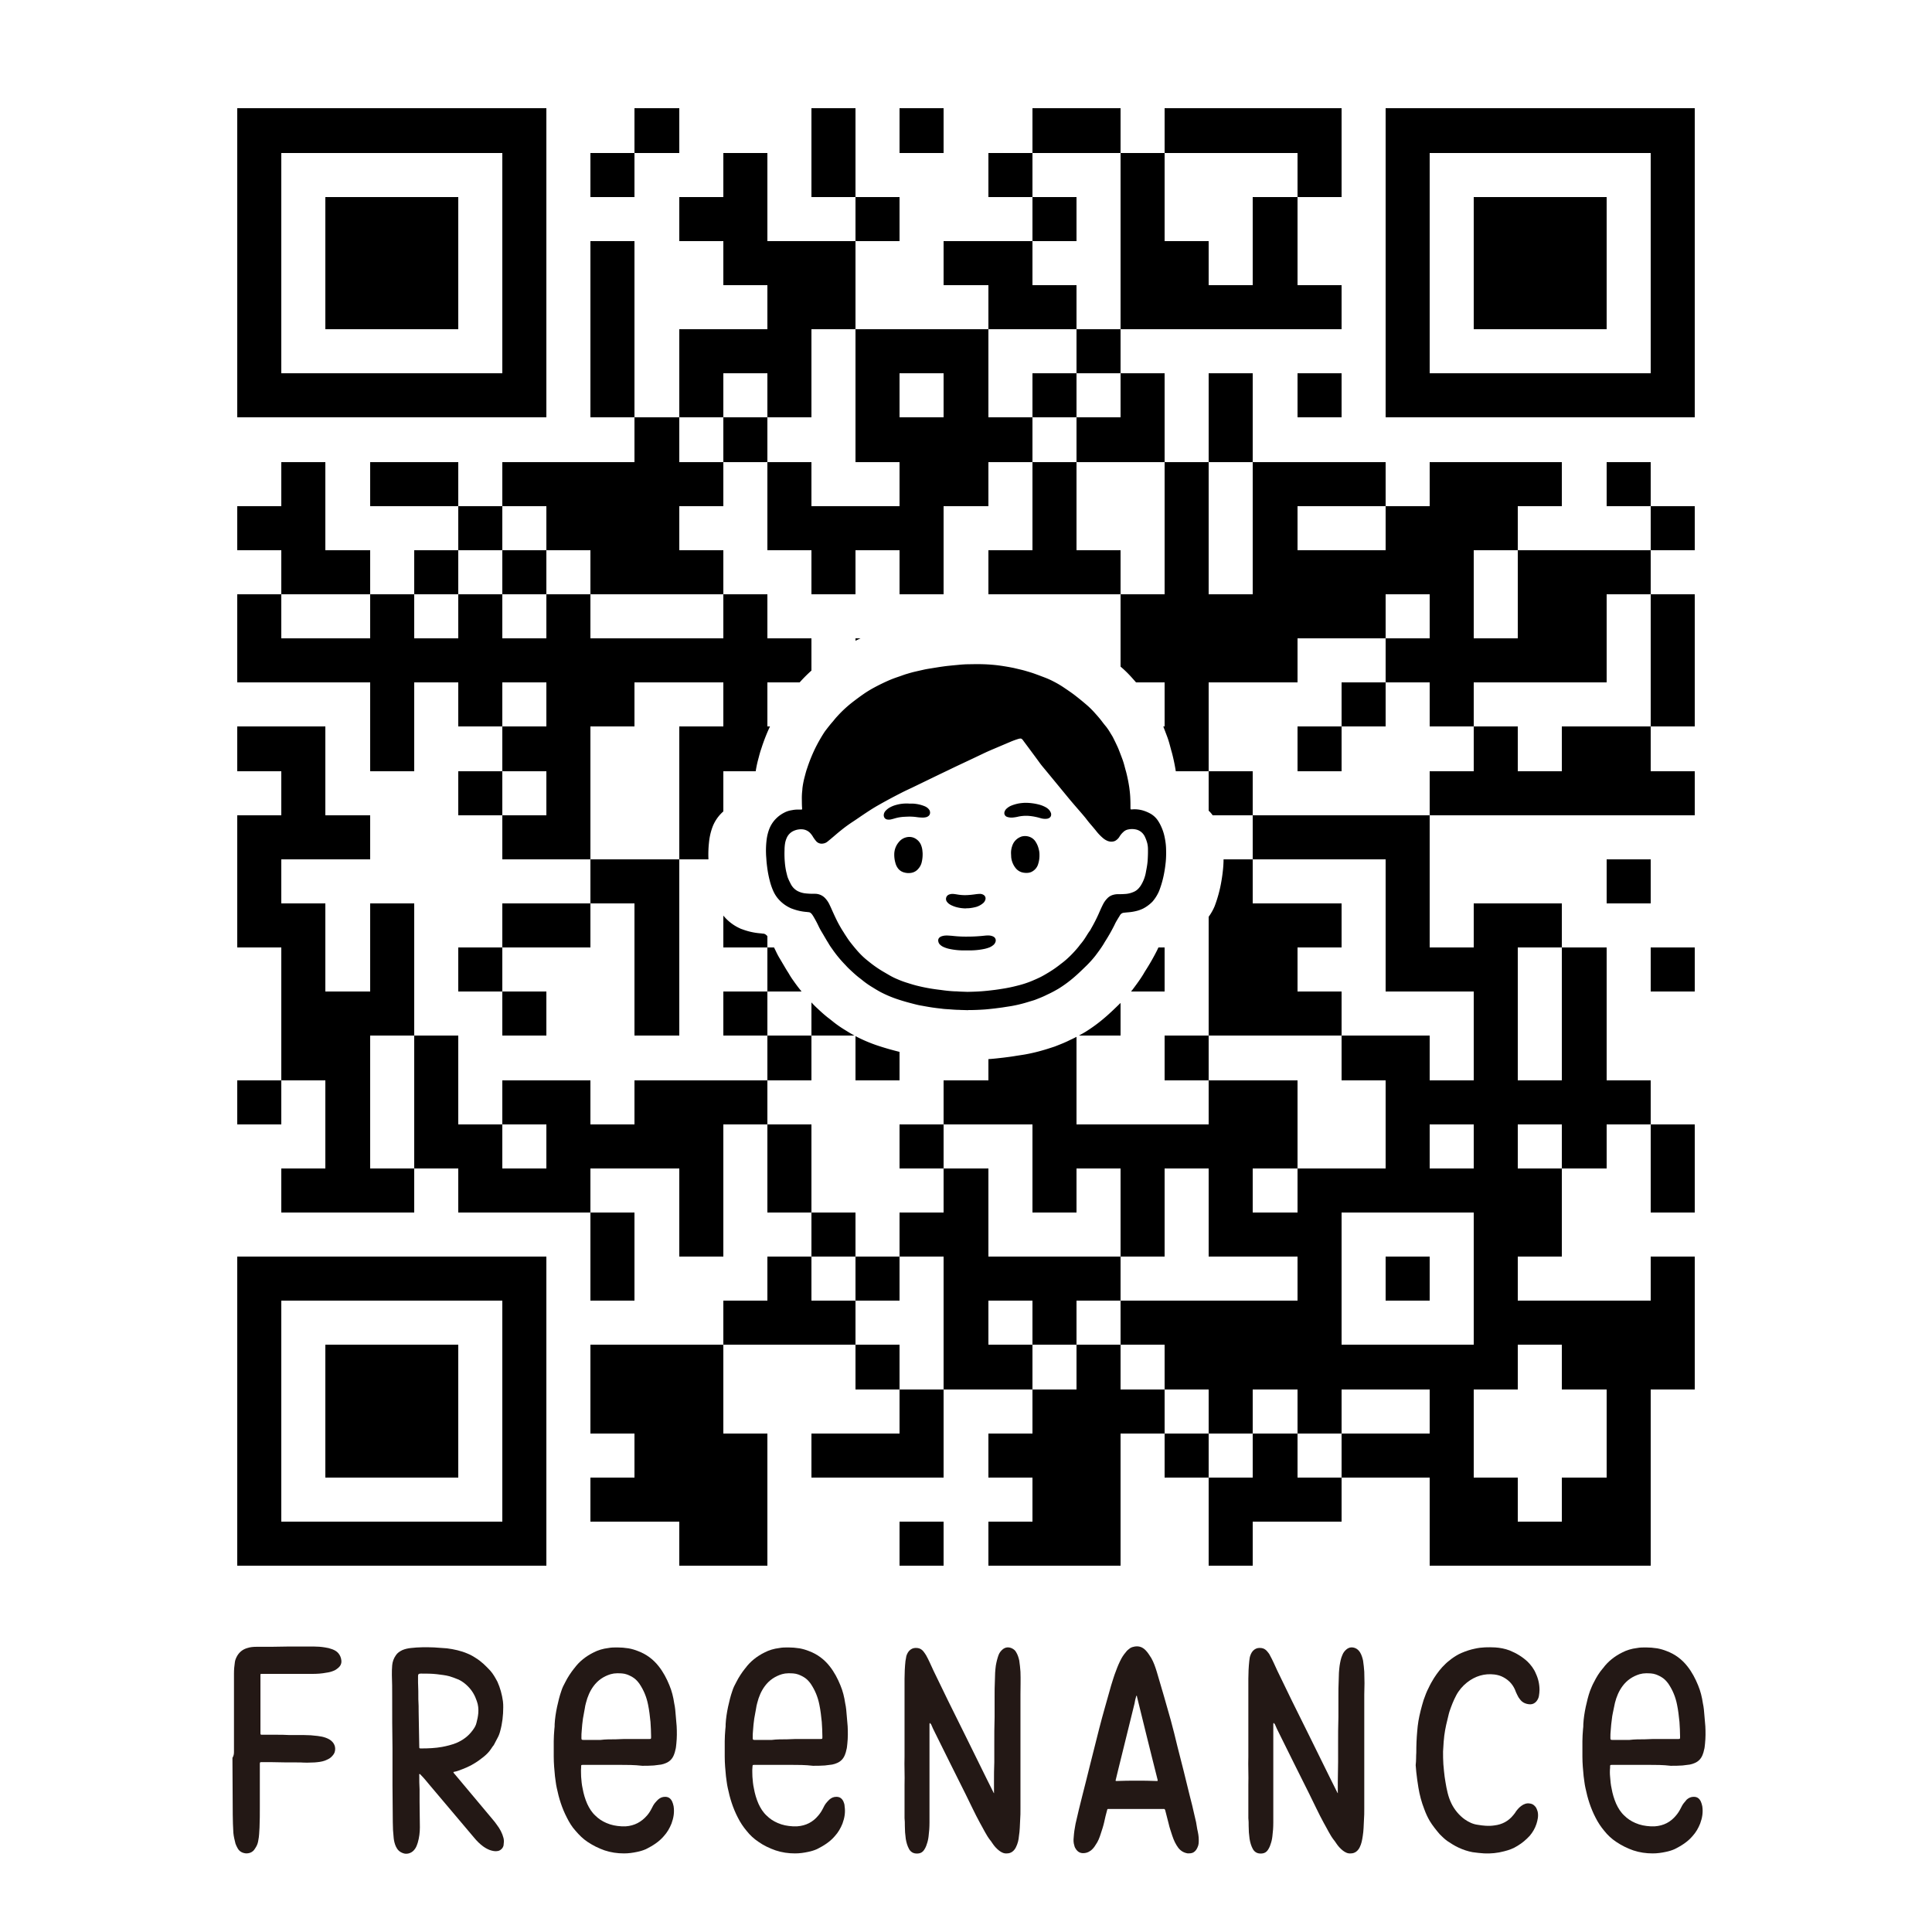 <svg xmlns="http://www.w3.org/2000/svg" id="SvgjsSvg1017" width="600" height="600" style="overflow: hidden;"><rect id="SvgjsRect1018" width="600" height="600" fill="#ffffff"/><svg xmlns="http://www.w3.org/2000/svg" version="1.1" width="480" height="480" viewBox="0 0 600 600" x="60" y="20">
  <rect x="0" y="0" width="600" height="600" style="fill:#ffffff;shape-rendering:crispEdges;"/>
  <path x="0" y="0" style="fill:#000000;shape-rendering:crispEdges;" d="M17.14,17.14 V34.29 H34.29 V17.14 H17.14 Z M34.29,17.14 V34.29 H51.43 V17.14 H34.29 Z M51.43,17.14 V34.29 H68.57 V17.14 H51.43 Z M68.57,17.14 V34.29 H85.71 V17.14 H68.57 Z M85.71,17.14 V34.29 H102.86 V17.14 H85.71 Z M102.86,17.14 V34.29 H120.00 V17.14 H102.86 Z M120,17.14 V34.29 H137.14 V17.14 H120 Z M171.43,17.14 V34.29 H188.57 V17.14 H171.43 Z M240,17.14 V34.29 H257.14 V17.14 H240 Z M274.29,17.14 V34.29 H291.43 V17.14 H274.29 Z M325.71,17.14 V34.29 H342.86 V17.14 H325.71 Z M342.86,17.14 V34.29 H360.00 V17.14 H342.86 Z M377.14,17.14 V34.29 H394.29 V17.14 H377.14 Z M394.29,17.14 V34.29 H411.43 V17.14 H394.29 Z M411.43,17.14 V34.29 H428.57 V17.14 H411.43 Z M428.57,17.14 V34.29 H445.71 V17.14 H428.57 Z M462.86,17.14 V34.29 H480.00 V17.14 H462.86 Z M480,17.14 V34.29 H497.14 V17.14 H480 Z M497.14,17.14 V34.29 H514.29 V17.14 H497.14 Z M514.29,17.14 V34.29 H531.43 V17.14 H514.29 Z M531.43,17.14 V34.29 H548.57 V17.14 H531.43 Z M548.57,17.14 V34.29 H565.71 V17.14 H548.57 Z M565.71,17.14 V34.29 H582.86 V17.14 H565.71 Z M17.14,34.29 V51.43 H34.29 V34.29 H17.14 Z M120,34.29 V51.43 H137.14 V34.29 H120 Z M154.29,34.29 V51.43 H171.43 V34.29 H154.29 Z M205.71,34.29 V51.43 H222.86 V34.29 H205.71 Z M240,34.29 V51.43 H257.14 V34.29 H240 Z M308.57,34.29 V51.43 H325.71 V34.29 H308.57 Z M360,34.29 V51.43 H377.14 V34.29 H360 Z M428.57,34.29 V51.43 H445.71 V34.29 H428.57 Z M462.86,34.29 V51.43 H480.00 V34.29 H462.86 Z M565.71,34.29 V51.43 H582.86 V34.29 H565.71 Z M17.14,51.43 V68.57 H34.29 V51.43 H17.14 Z M51.43,51.43 V68.57 H68.57 V51.43 H51.43 Z M68.57,51.43 V68.57 H85.71 V51.43 H68.57 Z M85.71,51.43 V68.57 H102.86 V51.43 H85.71 Z M120,51.43 V68.57 H137.14 V51.43 H120 Z M188.57,51.43 V68.57 H205.71 V51.43 H188.57 Z M205.71,51.43 V68.57 H222.86 V51.43 H205.71 Z M257.14,51.43 V68.57 H274.29 V51.43 H257.14 Z M325.71,51.43 V68.57 H342.86 V51.43 H325.71 Z M360,51.43 V68.57 H377.14 V51.43 H360 Z M411.43,51.43 V68.57 H428.57 V51.43 H411.43 Z M462.86,51.43 V68.57 H480.00 V51.43 H462.86 Z M497.14,51.43 V68.57 H514.29 V51.43 H497.14 Z M514.29,51.43 V68.57 H531.43 V51.43 H514.29 Z M531.43,51.43 V68.57 H548.57 V51.43 H531.43 Z M565.71,51.43 V68.57 H582.86 V51.43 H565.71 Z M17.14,68.57 V85.71 H34.29 V68.57 H17.14 Z M51.43,68.57 V85.71 H68.57 V68.57 H51.43 Z M68.57,68.57 V85.71 H85.71 V68.57 H68.57 Z M85.71,68.57 V85.71 H102.86 V68.57 H85.71 Z M120,68.57 V85.71 H137.14 V68.57 H120 Z M154.29,68.57 V85.71 H171.43 V68.57 H154.29 Z M205.71,68.57 V85.71 H222.86 V68.57 H205.71 Z M222.86,68.57 V85.71 H240 V68.57 H222.86 Z M240,68.57 V85.71 H257.14 V68.57 H240 Z M291.43,68.57 V85.71 H308.57 V68.57 H291.43 Z M308.57,68.57 V85.71 H325.71 V68.57 H308.57 Z M360,68.57 V85.71 H377.14 V68.57 H360 Z M377.14,68.57 V85.71 H394.29 V68.57 H377.14 Z M411.43,68.57 V85.71 H428.57 V68.57 H411.43 Z M462.86,68.57 V85.71 H480.00 V68.57 H462.86 Z M497.14,68.57 V85.71 H514.29 V68.57 H497.14 Z M514.29,68.57 V85.71 H531.43 V68.57 H514.29 Z M531.43,68.57 V85.71 H548.57 V68.57 H531.43 Z M565.71,68.57 V85.71 H582.86 V68.57 H565.71 Z M17.14,85.71 V102.86 H34.29 V85.71 H17.14 Z M51.43,85.71 V102.86 H68.57 V85.71 H51.43 Z M68.57,85.71 V102.86 H85.71 V85.71 H68.57 Z M85.71,85.71 V102.86 H102.86 V85.71 H85.71 Z M120,85.71 V102.86 H137.14 V85.71 H120 Z M154.29,85.71 V102.86 H171.43 V85.71 H154.29 Z M222.86,85.71 V102.86 H240 V85.71 H222.86 Z M240,85.71 V102.86 H257.14 V85.71 H240 Z M308.57,85.71 V102.86 H325.71 V85.71 H308.57 Z M325.71,85.71 V102.86 H342.86 V85.71 H325.71 Z M360,85.71 V102.86 H377.14 V85.71 H360 Z M377.14,85.71 V102.86 H394.29 V85.71 H377.14 Z M394.29,85.71 V102.86 H411.43 V85.71 H394.29 Z M411.43,85.71 V102.86 H428.57 V85.71 H411.43 Z M428.57,85.71 V102.86 H445.71 V85.71 H428.57 Z M462.86,85.71 V102.86 H480.00 V85.71 H462.86 Z M497.14,85.71 V102.86 H514.29 V85.71 H497.14 Z M514.29,85.71 V102.86 H531.43 V85.71 H514.29 Z M531.43,85.71 V102.86 H548.57 V85.71 H531.43 Z M565.71,85.71 V102.86 H582.86 V85.71 H565.71 Z M17.14,102.86 V120.00 H34.29 V102.86 H17.14 Z M120,102.86 V120.00 H137.14 V102.86 H120 Z M154.29,102.86 V120.00 H171.43 V102.86 H154.29 Z M188.57,102.86 V120.00 H205.71 V102.86 H188.57 Z M205.71,102.86 V120.00 H222.86 V102.86 H205.71 Z M222.86,102.86 V120.00 H240 V102.86 H222.86 Z M257.14,102.86 V120.00 H274.29 V102.86 H257.14 Z M274.29,102.86 V120.00 H291.43 V102.86 H274.29 Z M291.43,102.86 V120.00 H308.57 V102.86 H291.43 Z M342.86,102.86 V120.00 H360.00 V102.86 H342.86 Z M462.86,102.86 V120.00 H480.00 V102.86 H462.86 Z M565.71,102.86 V120.00 H582.86 V102.86 H565.71 Z M17.14,120 V137.14 H34.29 V120 H17.14 Z M34.29,120 V137.14 H51.43 V120 H34.29 Z M51.43,120 V137.14 H68.57 V120 H51.43 Z M68.57,120 V137.14 H85.71 V120 H68.57 Z M85.71,120 V137.14 H102.86 V120 H85.71 Z M102.86,120 V137.14 H120.00 V120 H102.86 Z M120,120 V137.14 H137.14 V120 H120 Z M154.29,120 V137.14 H171.43 V120 H154.29 Z M188.57,120 V137.14 H205.71 V120 H188.57 Z M222.86,120 V137.14 H240 V120 H222.86 Z M257.14,120 V137.14 H274.29 V120 H257.14 Z M291.43,120 V137.14 H308.57 V120 H291.43 Z M325.71,120 V137.14 H342.86 V120 H325.71 Z M360,120 V137.14 H377.14 V120 H360 Z M394.29,120 V137.14 H411.43 V120 H394.29 Z M428.57,120 V137.14 H445.71 V120 H428.57 Z M462.86,120 V137.14 H480.00 V120 H462.86 Z M480,120 V137.14 H497.14 V120 H480 Z M497.14,120 V137.14 H514.29 V120 H497.14 Z M514.29,120 V137.14 H531.43 V120 H514.29 Z M531.43,120 V137.14 H548.57 V120 H531.43 Z M548.57,120 V137.14 H565.71 V120 H548.57 Z M565.71,120 V137.14 H582.86 V120 H565.71 Z M171.43,137.14 V154.29 H188.57 V137.14 H171.43 Z M205.71,137.14 V154.29 H222.86 V137.14 H205.71 Z M257.14,137.14 V154.29 H274.29 V137.14 H257.14 Z M274.29,137.14 V154.29 H291.43 V137.14 H274.29 Z M291.43,137.14 V154.29 H308.57 V137.14 H291.43 Z M308.57,137.14 V154.29 H325.71 V137.14 H308.57 Z M342.86,137.14 V154.29 H360.00 V137.14 H342.86 Z M360,137.14 V154.29 H377.14 V137.14 H360 Z M394.29,137.14 V154.29 H411.43 V137.14 H394.29 Z M34.29,154.29 V171.43 H51.43 V154.29 H34.29 Z M68.57,154.29 V171.43 H85.71 V154.29 H68.57 Z M85.71,154.29 V171.43 H102.86 V154.29 H85.71 Z M120,154.29 V171.43 H137.14 V154.29 H120 Z M137.14,154.29 V171.43 H154.29 V154.29 H137.14 Z M154.29,154.29 V171.43 H171.43 V154.29 H154.29 Z M171.43,154.29 V171.43 H188.57 V154.29 H171.43 Z M188.57,154.29 V171.43 H205.71 V154.29 H188.57 Z M222.86,154.29 V171.43 H240 V154.29 H222.86 Z M274.29,154.29 V171.43 H291.43 V154.29 H274.29 Z M291.43,154.29 V171.43 H308.57 V154.29 H291.43 Z M325.71,154.29 V171.43 H342.86 V154.29 H325.71 Z M377.14,154.29 V171.43 H394.29 V154.29 H377.14 Z M411.43,154.29 V171.43 H428.57 V154.29 H411.43 Z M428.57,154.29 V171.43 H445.71 V154.29 H428.57 Z M445.71,154.29 V171.43 H462.86 V154.29 H445.71 Z M480,154.29 V171.43 H497.14 V154.29 H480 Z M497.14,154.29 V171.43 H514.29 V154.29 H497.14 Z M514.29,154.29 V171.43 H531.43 V154.29 H514.29 Z M548.57,154.29 V171.43 H565.71 V154.29 H548.57 Z M17.14,171.43 V188.57 H34.29 V171.43 H17.14 Z M34.29,171.43 V188.57 H51.43 V171.43 H34.29 Z M102.86,171.43 V188.57 H120.00 V171.43 H102.86 Z M137.14,171.43 V188.57 H154.29 V171.43 H137.14 Z M154.29,171.43 V188.57 H171.43 V171.43 H154.29 Z M171.43,171.43 V188.57 H188.57 V171.43 H171.43 Z M222.86,171.43 V188.57 H240 V171.43 H222.86 Z M240,171.43 V188.57 H257.14 V171.43 H240 Z M257.14,171.43 V188.57 H274.29 V171.43 H257.14 Z M274.29,171.43 V188.57 H291.43 V171.43 H274.29 Z M325.71,171.43 V188.57 H342.86 V171.43 H325.71 Z M377.14,171.43 V188.57 H394.29 V171.43 H377.14 Z M411.43,171.43 V188.57 H428.57 V171.43 H411.43 Z M462.86,171.43 V188.57 H480.00 V171.43 H462.86 Z M480,171.43 V188.57 H497.14 V171.43 H480 Z M497.14,171.43 V188.57 H514.29 V171.43 H497.14 Z M565.71,171.43 V188.57 H582.86 V171.43 H565.71 Z M34.29,188.57 V205.71 H51.43 V188.57 H34.29 Z M51.43,188.57 V205.71 H68.57 V188.57 H51.43 Z M85.71,188.57 V205.71 H102.86 V188.57 H85.71 Z M120,188.57 V205.71 H137.14 V188.57 H120 Z M154.29,188.57 V205.71 H171.43 V188.57 H154.29 Z M171.43,188.57 V205.71 H188.57 V188.57 H171.43 Z M188.57,188.57 V205.71 H205.71 V188.57 H188.57 Z M240,188.57 V205.71 H257.14 V188.57 H240 Z M274.29,188.57 V205.71 H291.43 V188.57 H274.29 Z M308.57,188.57 V205.71 H325.71 V188.57 H308.57 Z M325.71,188.57 V205.71 H342.86 V188.57 H325.71 Z M342.86,188.57 V205.71 H360.00 V188.57 H342.86 Z M377.14,188.57 V205.71 H394.29 V188.57 H377.14 Z M411.43,188.57 V205.71 H428.57 V188.57 H411.43 Z M428.57,188.57 V205.71 H445.71 V188.57 H428.57 Z M445.71,188.57 V205.71 H462.86 V188.57 H445.71 Z M462.86,188.57 V205.71 H480.00 V188.57 H462.86 Z M480,188.57 V205.71 H497.14 V188.57 H480 Z M514.29,188.57 V205.71 H531.43 V188.57 H514.29 Z M531.43,188.57 V205.71 H548.57 V188.57 H531.43 Z M548.57,188.57 V205.71 H565.71 V188.57 H548.57 Z M17.14,205.71 V222.86 H34.29 V205.71 H17.14 Z M68.57,205.71 V222.86 H85.71 V205.71 H68.57 Z M102.86,205.71 V222.86 H120.00 V205.71 H102.86 Z M137.14,205.71 V222.86 H154.29 V205.71 H137.14 Z M205.71,205.71 V222.86 H222.86 V205.71 H205.71 Z M360,205.71 V222.86 H377.14 V205.71 H360 Z M377.14,205.71 V222.86 H394.29 V205.71 H377.14 Z M394.29,205.71 V222.86 H411.43 V205.71 H394.29 Z M411.43,205.71 V222.86 H428.57 V205.71 H411.43 Z M428.57,205.71 V222.86 H445.71 V205.71 H428.57 Z M445.71,205.71 V222.86 H462.86 V205.71 H445.71 Z M480,205.71 V222.86 H497.14 V205.71 H480 Z M514.29,205.71 V222.86 H531.43 V205.71 H514.29 Z M531.43,205.71 V222.86 H548.57 V205.71 H531.43 Z M565.71,205.71 V222.86 H582.86 V205.71 H565.71 Z M17.14,222.86 V240 H34.29 V222.86 H17.14 Z M34.29,222.86 V240 H51.43 V222.86 H34.29 Z M51.43,222.86 V240 H68.57 V222.86 H51.43 Z M68.57,222.86 V240 H85.71 V222.86 H68.57 Z M85.71,222.86 V240 H102.86 V222.86 H85.71 Z M102.86,222.86 V240 H120.00 V222.86 H102.86 Z M120,222.86 V240 H137.14 V222.86 H120 Z M137.14,222.86 V240 H154.29 V222.86 H137.14 Z M154.29,222.86 V240 H171.43 V222.86 H154.29 Z M171.43,222.86 V240 H188.57 V222.86 H171.43 Z M188.57,222.86 V240 H205.71 V222.86 H188.57 Z M205.71,222.86 V240 H222.86 V222.86 H205.71 Z M222.86,222.86 V240 H240 V222.86 H222.86 Z M257.14,222.86 V240 H274.29 V222.86 H257.14 Z M291.43,222.86 V240 H308.57 V222.86 H291.43 Z M360,222.86 V240 H377.14 V222.86 H360 Z M377.14,222.86 V240 H394.29 V222.86 H377.14 Z M394.29,222.86 V240 H411.43 V222.86 H394.29 Z M411.43,222.86 V240 H428.57 V222.86 H411.43 Z M462.86,222.86 V240 H480.00 V222.86 H462.86 Z M480,222.86 V240 H497.14 V222.86 H480 Z M497.14,222.86 V240 H514.29 V222.86 H497.14 Z M514.29,222.86 V240 H531.43 V222.86 H514.29 Z M531.43,222.86 V240 H548.57 V222.86 H531.43 Z M565.71,222.86 V240 H582.86 V222.86 H565.71 Z M68.57,240 V257.14 H85.71 V240 H68.57 Z M102.86,240 V257.14 H120.00 V240 H102.86 Z M137.14,240 V257.14 H154.29 V240 H137.14 Z M154.29,240 V257.14 H171.43 V240 H154.29 Z M205.71,240 V257.14 H222.86 V240 H205.71 Z M274.29,240 V257.14 H291.43 V240 H274.29 Z M308.57,240 V257.14 H325.71 V240 H308.57 Z M325.71,240 V257.14 H342.86 V240 H325.71 Z M377.14,240 V257.14 H394.29 V240 H377.14 Z M445.71,240 V257.14 H462.86 V240 H445.71 Z M480,240 V257.14 H497.14 V240 H480 Z M565.71,240 V257.14 H582.86 V240 H565.71 Z M17.14,257.14 V274.29 H34.29 V257.14 H17.14 Z M34.29,257.14 V274.29 H51.43 V257.14 H34.29 Z M68.57,257.14 V274.29 H85.71 V257.14 H68.57 Z M120,257.14 V274.29 H137.14 V257.14 H120 Z M137.14,257.14 V274.29 H154.29 V257.14 H137.14 Z M188.57,257.14 V274.29 H205.71 V257.14 H188.57 Z M205.71,257.14 V274.29 H222.86 V257.14 H205.71 Z M222.86,257.14 V274.29 H240 V257.14 H222.86 Z M257.14,257.14 V274.29 H274.29 V257.14 H257.14 Z M291.43,257.14 V274.29 H308.57 V257.14 H291.43 Z M308.57,257.14 V274.29 H325.71 V257.14 H308.57 Z M360,257.14 V274.29 H377.14 V257.14 H360 Z M377.14,257.14 V274.29 H394.29 V257.14 H377.14 Z M428.57,257.14 V274.29 H445.71 V257.14 H428.57 Z M497.14,257.14 V274.29 H514.29 V257.14 H497.14 Z M531.43,257.14 V274.29 H548.57 V257.14 H531.43 Z M548.57,257.14 V274.29 H565.71 V257.14 H548.57 Z M34.29,274.29 V291.43 H51.43 V274.29 H34.29 Z M102.86,274.29 V291.43 H120.00 V274.29 H102.86 Z M137.14,274.29 V291.43 H154.29 V274.29 H137.14 Z M188.57,274.29 V291.43 H205.71 V274.29 H188.57 Z M308.57,274.29 V291.43 H325.71 V274.29 H308.57 Z M342.86,274.29 V291.43 H360.00 V274.29 H342.86 Z M394.29,274.29 V291.43 H411.43 V274.29 H394.29 Z M480,274.29 V291.43 H497.14 V274.29 H480 Z M497.14,274.29 V291.43 H514.29 V274.29 H497.14 Z M514.29,274.29 V291.43 H531.43 V274.29 H514.29 Z M531.43,274.29 V291.43 H548.57 V274.29 H531.43 Z M548.57,274.29 V291.43 H565.71 V274.29 H548.57 Z M565.71,274.29 V291.43 H582.86 V274.29 H565.71 Z M17.14,291.43 V308.57 H34.29 V291.43 H17.14 Z M34.29,291.43 V308.57 H51.43 V291.43 H34.29 Z M51.43,291.43 V308.57 H68.57 V291.43 H51.43 Z M120,291.43 V308.57 H137.14 V291.43 H120 Z M137.14,291.43 V308.57 H154.29 V291.43 H137.14 Z M188.57,291.43 V308.57 H205.71 V291.43 H188.57 Z M205.71,291.43 V308.57 H222.86 V291.43 H205.71 Z M222.86,291.43 V308.57 H240 V291.43 H222.86 Z M240,291.43 V308.57 H257.14 V291.43 H240 Z M274.29,291.43 V308.57 H291.43 V291.43 H274.29 Z M291.43,291.43 V308.57 H308.57 V291.43 H291.43 Z M308.57,291.43 V308.57 H325.71 V291.43 H308.57 Z M325.71,291.43 V308.57 H342.86 V291.43 H325.71 Z M411.43,291.43 V308.57 H428.57 V291.43 H411.43 Z M428.57,291.43 V308.57 H445.71 V291.43 H428.57 Z M445.71,291.43 V308.57 H462.86 V291.43 H445.71 Z M462.86,291.43 V308.57 H480.00 V291.43 H462.86 Z M17.14,308.57 V325.71 H34.29 V308.57 H17.14 Z M154.29,308.57 V325.71 H171.43 V308.57 H154.29 Z M171.43,308.57 V325.71 H188.57 V308.57 H171.43 Z M222.86,308.57 V325.71 H240 V308.57 H222.86 Z M257.14,308.57 V325.71 H274.29 V308.57 H257.14 Z M291.43,308.57 V325.71 H308.57 V308.57 H291.43 Z M308.57,308.57 V325.71 H325.71 V308.57 H308.57 Z M360,308.57 V325.71 H377.14 V308.57 H360 Z M394.29,308.57 V325.71 H411.43 V308.57 H394.29 Z M462.86,308.57 V325.71 H480.00 V308.57 H462.86 Z M548.57,308.57 V325.71 H565.71 V308.57 H548.57 Z M17.14,325.71 V342.86 H34.29 V325.71 H17.14 Z M34.29,325.71 V342.86 H51.43 V325.71 H34.29 Z M68.57,325.71 V342.86 H85.71 V325.71 H68.57 Z M120,325.71 V342.86 H137.14 V325.71 H120 Z M137.14,325.71 V342.86 H154.29 V325.71 H137.14 Z M171.43,325.71 V342.86 H188.57 V325.71 H171.43 Z M205.71,325.71 V342.86 H222.86 V325.71 H205.71 Z M240,325.71 V342.86 H257.14 V325.71 H240 Z M291.43,325.71 V342.86 H308.57 V325.71 H291.43 Z M308.57,325.71 V342.86 H325.71 V325.71 H308.57 Z M342.86,325.71 V342.86 H360.00 V325.71 H342.86 Z M394.29,325.71 V342.86 H411.43 V325.71 H394.29 Z M411.43,325.71 V342.86 H428.57 V325.71 H411.43 Z M428.57,325.71 V342.86 H445.71 V325.71 H428.57 Z M462.86,325.71 V342.86 H480.00 V325.71 H462.86 Z M497.14,325.71 V342.86 H514.29 V325.71 H497.14 Z M514.29,325.71 V342.86 H531.43 V325.71 H514.29 Z M34.29,342.86 V360.00 H51.43 V342.86 H34.29 Z M68.57,342.86 V360.00 H85.71 V342.86 H68.57 Z M102.86,342.86 V360.00 H120.00 V342.86 H102.86 Z M171.43,342.86 V360.00 H188.57 V342.86 H171.43 Z M222.86,342.86 V360.00 H240 V342.86 H222.86 Z M240,342.86 V360.00 H257.14 V342.86 H240 Z M257.14,342.86 V360.00 H274.29 V342.86 H257.14 Z M308.57,342.86 V360.00 H325.71 V342.86 H308.57 Z M325.71,342.86 V360.00 H342.86 V342.86 H325.71 Z M360,342.86 V360.00 H377.14 V342.86 H360 Z M394.29,342.86 V360.00 H411.43 V342.86 H394.29 Z M411.43,342.86 V360.00 H428.57 V342.86 H411.43 Z M462.86,342.86 V360.00 H480.00 V342.86 H462.86 Z M480,342.86 V360.00 H497.14 V342.86 H480 Z M497.14,342.86 V360.00 H514.29 V342.86 H497.14 Z M531.43,342.86 V360.00 H548.57 V342.86 H531.43 Z M565.71,342.86 V360.00 H582.86 V342.86 H565.71 Z M34.29,360 V377.14 H51.43 V360 H34.29 Z M51.43,360 V377.14 H68.57 V360 H51.43 Z M68.57,360 V377.14 H85.71 V360 H68.57 Z M120,360 V377.14 H137.14 V360 H120 Z M171.43,360 V377.14 H188.57 V360 H171.43 Z M205.71,360 V377.14 H222.86 V360 H205.71 Z M240,360 V377.14 H257.14 V360 H240 Z M257.14,360 V377.14 H274.29 V360 H257.14 Z M274.29,360 V377.14 H291.43 V360 H274.29 Z M291.43,360 V377.14 H308.57 V360 H291.43 Z M308.57,360 V377.14 H325.71 V360 H308.57 Z M342.86,360 V377.14 H360.00 V360 H342.86 Z M394.29,360 V377.14 H411.43 V360 H394.29 Z M411.43,360 V377.14 H428.57 V360 H411.43 Z M428.57,360 V377.14 H445.71 V360 H428.57 Z M497.14,360 V377.14 H514.29 V360 H497.14 Z M531.43,360 V377.14 H548.57 V360 H531.43 Z M34.29,377.14 V394.29 H51.43 V377.14 H34.29 Z M51.43,377.14 V394.29 H68.57 V377.14 H51.43 Z M85.71,377.14 V394.29 H102.86 V377.14 H85.71 Z M222.86,377.14 V394.29 H240 V377.14 H222.86 Z M257.14,377.14 V394.29 H274.29 V377.14 H257.14 Z M308.57,377.14 V394.29 H325.71 V377.14 H308.57 Z M325.71,377.14 V394.29 H342.86 V377.14 H325.71 Z M377.14,377.14 V394.29 H394.29 V377.14 H377.14 Z M445.71,377.14 V394.29 H462.86 V377.14 H445.71 Z M462.86,377.14 V394.29 H480.00 V377.14 H462.86 Z M497.14,377.14 V394.29 H514.29 V377.14 H497.14 Z M531.43,377.14 V394.29 H548.57 V377.14 H531.43 Z M17.14,394.29 V411.43 H34.29 V394.29 H17.14 Z M51.43,394.29 V411.43 H68.57 V394.29 H51.43 Z M85.71,394.29 V411.43 H102.86 V394.29 H85.71 Z M120,394.29 V411.43 H137.14 V394.29 H120 Z M137.14,394.29 V411.43 H154.29 V394.29 H137.14 Z M171.43,394.29 V411.43 H188.57 V394.29 H171.43 Z M188.57,394.29 V411.43 H205.71 V394.29 H188.57 Z M205.71,394.29 V411.43 H222.86 V394.29 H205.71 Z M291.43,394.29 V411.43 H308.57 V394.29 H291.43 Z M308.57,394.29 V411.43 H325.71 V394.29 H308.57 Z M325.71,394.29 V411.43 H342.86 V394.29 H325.71 Z M394.29,394.29 V411.43 H411.43 V394.29 H394.29 Z M411.43,394.29 V411.43 H428.57 V394.29 H411.43 Z M462.86,394.29 V411.43 H480.00 V394.29 H462.86 Z M480,394.29 V411.43 H497.14 V394.29 H480 Z M497.14,394.29 V411.43 H514.29 V394.29 H497.14 Z M514.29,394.29 V411.43 H531.43 V394.29 H514.29 Z M531.43,394.29 V411.43 H548.57 V394.29 H531.43 Z M548.57,394.29 V411.43 H565.71 V394.29 H548.57 Z M51.43,411.43 V428.57 H68.57 V411.43 H51.43 Z M85.71,411.43 V428.57 H102.86 V411.43 H85.71 Z M102.86,411.43 V428.57 H120.00 V411.43 H102.86 Z M137.14,411.43 V428.57 H154.29 V411.43 H137.14 Z M154.29,411.43 V428.57 H171.43 V411.43 H154.29 Z M171.43,411.43 V428.57 H188.57 V411.43 H171.43 Z M188.57,411.43 V428.57 H205.71 V411.43 H188.57 Z M222.86,411.43 V428.57 H240 V411.43 H222.86 Z M274.29,411.43 V428.57 H291.43 V411.43 H274.29 Z M325.71,411.43 V428.57 H342.86 V411.43 H325.71 Z M342.86,411.43 V428.57 H360.00 V411.43 H342.86 Z M360,411.43 V428.57 H377.14 V411.43 H360 Z M377.14,411.43 V428.57 H394.29 V411.43 H377.14 Z M394.29,411.43 V428.57 H411.43 V411.43 H394.29 Z M411.43,411.43 V428.57 H428.57 V411.43 H411.43 Z M462.86,411.43 V428.57 H480.00 V411.43 H462.86 Z M497.14,411.43 V428.57 H514.29 V411.43 H497.14 Z M531.43,411.43 V428.57 H548.57 V411.43 H531.43 Z M565.71,411.43 V428.57 H582.86 V411.43 H565.71 Z M34.29,428.57 V445.71 H51.43 V428.57 H34.29 Z M51.43,428.57 V445.71 H68.57 V428.57 H51.43 Z M68.57,428.57 V445.71 H85.71 V428.57 H68.57 Z M102.86,428.57 V445.71 H120.00 V428.57 H102.86 Z M120,428.57 V445.71 H137.14 V428.57 H120 Z M137.14,428.57 V445.71 H154.29 V428.57 H137.14 Z M188.57,428.57 V445.71 H205.71 V428.57 H188.57 Z M222.86,428.57 V445.71 H240 V428.57 H222.86 Z M291.43,428.57 V445.71 H308.57 V428.57 H291.43 Z M325.71,428.57 V445.71 H342.86 V428.57 H325.71 Z M360,428.57 V445.71 H377.14 V428.57 H360 Z M394.29,428.57 V445.71 H411.43 V428.57 H394.29 Z M428.57,428.57 V445.71 H445.71 V428.57 H428.57 Z M445.71,428.57 V445.71 H462.86 V428.57 H445.71 Z M462.86,428.57 V445.71 H480.00 V428.57 H462.86 Z M480,428.57 V445.71 H497.14 V428.57 H480 Z M497.14,428.57 V445.71 H514.29 V428.57 H497.14 Z M514.29,428.57 V445.71 H531.43 V428.57 H514.29 Z M565.71,428.57 V445.71 H582.86 V428.57 H565.71 Z M154.29,445.71 V462.86 H171.43 V445.71 H154.29 Z M188.57,445.71 V462.86 H205.71 V445.71 H188.57 Z M240,445.71 V462.86 H257.14 V445.71 H240 Z M274.29,445.71 V462.86 H291.43 V445.71 H274.29 Z M291.43,445.71 V462.86 H308.57 V445.71 H291.43 Z M360,445.71 V462.86 H377.14 V445.71 H360 Z M394.29,445.71 V462.86 H411.43 V445.71 H394.29 Z M411.43,445.71 V462.86 H428.57 V445.71 H411.43 Z M428.57,445.71 V462.86 H445.71 V445.71 H428.57 Z M497.14,445.71 V462.86 H514.29 V445.71 H497.14 Z M514.29,445.71 V462.86 H531.43 V445.71 H514.29 Z M17.14,462.86 V480.00 H34.29 V462.86 H17.14 Z M34.29,462.86 V480.00 H51.43 V462.86 H34.29 Z M51.43,462.86 V480.00 H68.57 V462.86 H51.43 Z M68.57,462.86 V480.00 H85.71 V462.86 H68.57 Z M85.71,462.86 V480.00 H102.86 V462.86 H85.71 Z M102.86,462.86 V480.00 H120.00 V462.86 H102.86 Z M120,462.86 V480.00 H137.14 V462.86 H120 Z M154.29,462.86 V480.00 H171.43 V462.86 H154.29 Z M222.86,462.86 V480.00 H240 V462.86 H222.86 Z M257.14,462.86 V480.00 H274.29 V462.86 H257.14 Z M291.43,462.86 V480.00 H308.57 V462.86 H291.43 Z M308.57,462.86 V480.00 H325.71 V462.86 H308.57 Z M325.71,462.86 V480.00 H342.86 V462.86 H325.71 Z M342.86,462.86 V480.00 H360.00 V462.86 H342.86 Z M428.57,462.86 V480.00 H445.71 V462.86 H428.57 Z M462.86,462.86 V480.00 H480.00 V462.86 H462.86 Z M497.14,462.86 V480.00 H514.29 V462.86 H497.14 Z M565.71,462.86 V480.00 H582.86 V462.86 H565.71 Z M17.14,480 V497.14 H34.29 V480 H17.14 Z M120,480 V497.14 H137.14 V480 H120 Z M205.71,480 V497.14 H222.86 V480 H205.71 Z M222.86,480 V497.14 H240 V480 H222.86 Z M240,480 V497.14 H257.14 V480 H240 Z M291.43,480 V497.14 H308.57 V480 H291.43 Z M325.71,480 V497.14 H342.86 V480 H325.71 Z M360,480 V497.14 H377.14 V480 H360 Z M377.14,480 V497.14 H394.29 V480 H377.14 Z M394.29,480 V497.14 H411.43 V480 H394.29 Z M411.43,480 V497.14 H428.57 V480 H411.43 Z M428.57,480 V497.14 H445.71 V480 H428.57 Z M497.14,480 V497.14 H514.29 V480 H497.14 Z M514.29,480 V497.14 H531.43 V480 H514.29 Z M531.43,480 V497.14 H548.57 V480 H531.43 Z M548.57,480 V497.14 H565.71 V480 H548.57 Z M565.71,480 V497.14 H582.86 V480 H565.71 Z M17.14,497.14 V514.29 H34.29 V497.14 H17.14 Z M51.43,497.14 V514.29 H68.57 V497.14 H51.43 Z M68.57,497.14 V514.29 H85.71 V497.14 H68.57 Z M85.71,497.14 V514.29 H102.86 V497.14 H85.71 Z M120,497.14 V514.29 H137.14 V497.14 H120 Z M154.29,497.14 V514.29 H171.43 V497.14 H154.29 Z M171.43,497.14 V514.29 H188.57 V497.14 H171.43 Z M188.57,497.14 V514.29 H205.71 V497.14 H188.57 Z M257.14,497.14 V514.29 H274.29 V497.14 H257.14 Z M291.43,497.14 V514.29 H308.57 V497.14 H291.43 Z M308.57,497.14 V514.29 H325.71 V497.14 H308.57 Z M342.86,497.14 V514.29 H360.00 V497.14 H342.86 Z M377.14,497.14 V514.29 H394.29 V497.14 H377.14 Z M394.29,497.14 V514.29 H411.43 V497.14 H394.29 Z M411.43,497.14 V514.29 H428.57 V497.14 H411.43 Z M428.57,497.14 V514.29 H445.71 V497.14 H428.57 Z M445.71,497.14 V514.29 H462.86 V497.14 H445.71 Z M462.86,497.14 V514.29 H480.00 V497.14 H462.86 Z M480,497.14 V514.29 H497.14 V497.14 H480 Z M497.14,497.14 V514.29 H514.29 V497.14 H497.14 Z M531.43,497.14 V514.29 H548.57 V497.14 H531.43 Z M548.57,497.14 V514.29 H565.71 V497.14 H548.57 Z M565.71,497.14 V514.29 H582.86 V497.14 H565.71 Z M17.14,514.29 V531.43 H34.29 V514.29 H17.14 Z M51.43,514.29 V531.43 H68.57 V514.29 H51.43 Z M68.57,514.29 V531.43 H85.71 V514.29 H68.57 Z M85.71,514.29 V531.43 H102.86 V514.29 H85.71 Z M120,514.29 V531.43 H137.14 V514.29 H120 Z M154.29,514.29 V531.43 H171.43 V514.29 H154.29 Z M171.43,514.29 V531.43 H188.57 V514.29 H171.43 Z M188.57,514.29 V531.43 H205.71 V514.29 H188.57 Z M274.29,514.29 V531.43 H291.43 V514.29 H274.29 Z M325.71,514.29 V531.43 H342.86 V514.29 H325.71 Z M342.86,514.29 V531.43 H360.00 V514.29 H342.86 Z M360,514.29 V531.43 H377.14 V514.29 H360 Z M394.29,514.29 V531.43 H411.43 V514.29 H394.29 Z M428.57,514.29 V531.43 H445.71 V514.29 H428.57 Z M480,514.29 V531.43 H497.14 V514.29 H480 Z M548.57,514.29 V531.43 H565.71 V514.29 H548.57 Z M17.14,531.43 V548.57 H34.29 V531.43 H17.14 Z M51.43,531.43 V548.57 H68.57 V531.43 H51.43 Z M68.57,531.43 V548.57 H85.71 V531.43 H68.57 Z M85.71,531.43 V548.57 H102.86 V531.43 H85.71 Z M120,531.43 V548.57 H137.14 V531.43 H120 Z M171.43,531.43 V548.57 H188.57 V531.43 H171.43 Z M188.57,531.43 V548.57 H205.71 V531.43 H188.57 Z M205.71,531.43 V548.57 H222.86 V531.43 H205.71 Z M240,531.43 V548.57 H257.14 V531.43 H240 Z M257.14,531.43 V548.57 H274.29 V531.43 H257.14 Z M274.29,531.43 V548.57 H291.43 V531.43 H274.29 Z M308.57,531.43 V548.57 H325.71 V531.43 H308.57 Z M325.71,531.43 V548.57 H342.86 V531.43 H325.71 Z M342.86,531.43 V548.57 H360.00 V531.43 H342.86 Z M377.14,531.43 V548.57 H394.29 V531.43 H377.14 Z M411.43,531.43 V548.57 H428.57 V531.43 H411.43 Z M445.71,531.43 V548.57 H462.86 V531.43 H445.71 Z M462.86,531.43 V548.57 H480.00 V531.43 H462.86 Z M480,531.43 V548.57 H497.14 V531.43 H480 Z M548.57,531.43 V548.57 H565.71 V531.43 H548.57 Z M17.14,548.57 V565.71 H34.29 V548.57 H17.14 Z M120,548.57 V565.71 H137.14 V548.57 H120 Z M154.29,548.57 V565.71 H171.43 V548.57 H154.29 Z M171.43,548.57 V565.71 H188.57 V548.57 H171.43 Z M188.57,548.57 V565.71 H205.71 V548.57 H188.57 Z M205.71,548.57 V565.71 H222.86 V548.57 H205.71 Z M325.71,548.57 V565.71 H342.86 V548.57 H325.71 Z M342.86,548.57 V565.71 H360.00 V548.57 H342.86 Z M394.29,548.57 V565.71 H411.43 V548.57 H394.29 Z M411.43,548.57 V565.71 H428.57 V548.57 H411.43 Z M428.57,548.57 V565.71 H445.71 V548.57 H428.57 Z M480,548.57 V565.71 H497.14 V548.57 H480 Z M497.14,548.57 V565.71 H514.29 V548.57 H497.14 Z M531.43,548.57 V565.71 H548.57 V548.57 H531.43 Z M548.57,548.57 V565.71 H565.71 V548.57 H548.57 Z M17.14,565.71 V582.86 H34.29 V565.71 H17.14 Z M34.29,565.71 V582.86 H51.43 V565.71 H34.29 Z M51.43,565.71 V582.86 H68.57 V565.71 H51.43 Z M68.57,565.71 V582.86 H85.71 V565.71 H68.57 Z M85.71,565.71 V582.86 H102.86 V565.71 H85.71 Z M102.86,565.71 V582.86 H120.00 V565.71 H102.86 Z M120,565.71 V582.86 H137.14 V565.71 H120 Z M188.57,565.71 V582.86 H205.71 V565.71 H188.57 Z M205.71,565.71 V582.86 H222.86 V565.71 H205.71 Z M274.29,565.71 V582.86 H291.43 V565.71 H274.29 Z M308.57,565.71 V582.86 H325.71 V565.71 H308.57 Z M325.71,565.71 V582.86 H342.86 V565.71 H325.71 Z M342.86,565.71 V582.86 H360.00 V565.71 H342.86 Z M394.29,565.71 V582.86 H411.43 V565.71 H394.29 Z M480,565.71 V582.86 H497.14 V565.71 H480 Z M497.14,565.71 V582.86 H514.29 V565.71 H497.14 Z M514.29,565.71 V582.86 H531.43 V565.71 H514.29 Z M531.43,565.71 V582.86 H548.57 V565.71 H531.43 Z M548.57,565.71 V582.86 H565.71 V565.71 H548.57 Z "/><svg xmlns="http://www.w3.org/2000/svg" viewBox="0 0 337.91 291.96" width="200" height="200" x="200" y="200"><defs><style>.cls-1{fill:#fff;}.cls-2{fill:#000;}</style></defs><title>kao</title><g id="レイヤー_2" data-name="レイヤー 2"><g id="レイヤー_1-2" data-name="レイヤー 1"><path class="cls-1" d="M337.87,157.25a51.44,51.44,0,0,0-1.05-10.33,40.88,40.88,0,0,0-3.33-10.46,30.19,30.19,0,0,0-2.34-4.24,18.7,18.7,0,0,0-6.76-6.32,32.33,32.33,0,0,0-4.6-2,25,25,0,0,0-10.1-1.44,11.66,11.66,0,0,1-1.34.07.38.38,0,0,1-.27-.07c-.1-.07-.25-.15-.25-.2a10.9,10.9,0,0,1-.08-1.41c0-3.12,0-6.28-.21-9.45-.17-2.45-.44-4.87-.77-7.29a125.34,125.34,0,0,0-2.7-13.33c-.33-1.13-.65-2.26-.94-3.38-.62-2.38-1.25-4.7-2.09-7-1.09-2.91-2.19-5.82-3.34-8.71-.53-1.35-1.2-2.7-1.82-4-.82-1.71-1.66-3.4-2.5-5.09a23.15,23.15,0,0,0-1.16-2.14c-.86-1.34-1.66-2.69-2.46-4-.75-1.17-1.55-2.28-2.36-3.39-1.22-1.46-2.43-2.92-3.54-4.44-1.81-2.41-3.76-4.67-5.77-6.9a74.66,74.66,0,0,0-6.45-6.5c-3.84-3.35-7.75-6.52-11.74-9.58-2.64-1.94-5.34-3.78-8-5.59a83.45,83.45,0,0,0-9.21-5.38,66.82,66.82,0,0,0-7.29-3.27c-3.06-1.16-6.11-2.31-9.14-3.39-2.19-.75-4.42-1.4-6.59-2.06-3.44-1-6.92-1.72-10.36-2.59-.18,0-.32-.07-.45-.07-4.54-.88-9.06-1.65-13.57-2.23Q189.52.3,183.78.09c-4-.14-8.11-.09-12.22,0-2.71,0-5.45.24-8.25.45s-5.77.53-8.64.83c-1.92.19-3.83.43-5.81.72-3.07.43-6.12,1-9.19,1.44-1.92.31-3.85.6-5.69,1-2.85.61-5.71,1.28-8.5,1.93-2.49.57-4.89,1.34-7.4,2.06-1,.33-2.06.71-3.16,1.09-1.84.64-3.78,1.28-5.64,2s-4,1.49-6,2.37c-4,1.75-7.87,3.61-11.66,5.69a98.56,98.56,0,0,0-8.74,5.29c-3,2-5.93,4.18-8.82,6.38a102.25,102.25,0,0,0-13.22,12c-.7.78-1.45,1.57-2.15,2.39s-1.5,1.83-2.21,2.69c-1.77,2-3.36,4-5,6.06-.76,1-1.56,2-2.26,3.06A123.09,123.09,0,0,0,34.63,88.11c-.78,2.16-1.31,4.41-1.91,6.62a71.25,71.25,0,0,0-1.9,9.43c-.13,1-.13,2-.27,3.07a56.19,56.19,0,0,0-.3,6.22c.07,2.73,0,5.4.24,8.14V122c0,.55-.24.78-.71.78s-1.13-.06-1.69-.06a26,26,0,0,0-5.35.31c-.56.12-1.18.21-1.77.32a20,20,0,0,0-5.6,1.94,27,27,0,0,0-6.72,4.85,25.66,25.66,0,0,0-6.06,9.42,40.24,40.24,0,0,0-2.19,9.8A71.6,71.6,0,0,0,0,159.63c0,1.66.19,3.33.31,5,.11,2.43.43,4.85.74,7.28a91.24,91.24,0,0,0,2.11,10.78,53.67,53.67,0,0,0,3.09,8.94,27.39,27.39,0,0,0,3.74,6,30,30,0,0,0,10.87,8.22,4.92,4.92,0,0,0,1.15.45,43.36,43.36,0,0,0,12.3,2.75c.59.05,1.13.17,1.68.18a3.17,3.17,0,0,1,1.78.76,6.85,6.85,0,0,1,1,1c.29.36.53.77.82,1.15,1.66,2.7,3.19,5.56,4.6,8.47.7,1.51,1.46,3,2.32,4.46,1.69,2.78,3.31,5.63,5,8.41.43.68.9,1.37,1.31,2.08A46.2,46.2,0,0,0,55.69,240a109.13,109.13,0,0,0,6.73,8.74c1.62,1.9,3.4,3.78,5.16,5.61,1.27,1.39,2.6,2.71,4,4,2.11,2,4.32,4,6.64,5.84,1.24.94,2.41,1.85,3.62,2.84a70.34,70.34,0,0,0,7.12,5l3.52,2.17c1.7,1,3.46,2,5.2,2.89a98.22,98.22,0,0,0,13.24,5.54c4.07,1.35,8.16,2.55,12.32,3.61,2.37.61,4.73,1.24,7.09,1.68,4,.73,7.87,1.47,11.84,2,2,.32,4.2.52,6.33.79,1.78.26,3.57.34,5.36.46,3,.18,6.08.47,9.15.51.45,0,.9.05,1.32.09,2.19.05,4.35.11,6.46.19v0c.58,0,1.21,0,1.82,0q6.12-.07,12.23-.51c2.9-.22,5.79-.56,8.69-.89,2.39-.31,4.83-.6,7.24-1s4.51-.68,6.8-1.07a113.1,113.1,0,0,0,11.91-2.8c2.15-.61,4.28-1.3,6.41-2,.68-.22,1.37-.43,2-.7,2.88-1.14,5.77-2.24,8.57-3.64.82-.41,1.68-.8,2.48-1.18,2.84-1.34,5.53-2.84,8.21-4.42a102.36,102.36,0,0,0,12.93-9.51c3.67-3.12,7.07-6.48,10.5-9.8a94.42,94.42,0,0,0,7.47-8.29c.88-1.14,1.72-2.3,2.57-3.46,1.73-2.35,3.43-4.79,4.95-7.35.26-.51.61-1,.91-1.54A149.8,149.8,0,0,0,294.37,220a31,31,0,0,1,1.51-3c.9-1.51,1.78-3,2.72-4.46a7.29,7.29,0,0,1,.7-1.14,4.12,4.12,0,0,1,2.89-1.6c.25,0,.5-.08.75-.09,1-.11,2-.21,3-.29a41.71,41.71,0,0,0,6.33-1,29.2,29.2,0,0,0,6.24-2.19,31,31,0,0,0,7.92-5.93,34.54,34.54,0,0,0,5.54-8.91,85.93,85.93,0,0,0,4.53-16.77c.47-2.62.8-5.28,1.06-7.89A78.86,78.86,0,0,0,337.87,157.25Z"/><path class="cls-2" d="M170.39,259.44c-1.64-.06-3.32-.11-5-.15-.33,0-.68-.07-1-.07-2.39,0-4.8-.26-7.11-.4-1.39-.09-2.78-.15-4.16-.36-1.66-.2-3.33-.36-4.93-.6-3.08-.39-6.11-1-9.19-1.53-1.84-.34-3.68-.83-5.52-1.31-3.23-.82-6.41-1.75-9.57-2.8a75.85,75.85,0,0,1-10.29-4.31c-1.36-.68-2.72-1.49-4-2.25-.89-.56-1.8-1.11-2.73-1.68a54.61,54.61,0,0,1-5.53-3.89c-.94-.77-1.85-1.48-2.82-2.21-1.8-1.44-3.52-3-5.16-4.54-1.09-1-2.13-2-3.12-3.11-1.36-1.42-2.75-2.88-4-4.36a79.61,79.61,0,0,1-5.22-6.8,34.88,34.88,0,0,1-2.27-3.46c-.32-.56-.68-1.1-1-1.62-1.29-2.16-2.55-4.38-3.86-6.54-.67-1.14-1.26-2.29-1.81-3.46a73,73,0,0,0-3.57-6.59c-.23-.3-.41-.61-.63-.89a5.43,5.43,0,0,0-.75-.77,2.45,2.45,0,0,0-1.38-.59c-.43,0-.85-.1-1.31-.14a33.81,33.81,0,0,1-9.56-2.14,4.21,4.21,0,0,1-.9-.35,23.45,23.45,0,0,1-8.45-6.39,21.68,21.68,0,0,1-2.9-4.64,41.26,41.26,0,0,1-2.4-6.94,71.88,71.88,0,0,1-1.64-8.39c-.24-1.88-.49-3.76-.58-5.65-.09-1.33-.23-2.63-.24-3.92a57.35,57.35,0,0,1,.29-8,31.39,31.39,0,0,1,1.7-7.62,20,20,0,0,1,4.71-7.31,20.68,20.68,0,0,1,5.23-3.77,15.14,15.14,0,0,1,4.34-1.51c.46-.09,1-.16,1.39-.25a20,20,0,0,1,4.15-.25c.44,0,.85,0,1.32,0s.54-.17.54-.6V127c-.18-2.13-.13-4.2-.18-6.32a43.45,43.45,0,0,1,.23-4.84c.11-.8.11-1.58.21-2.38a55.65,55.65,0,0,1,1.48-7.33c.47-1.72.88-3.47,1.49-5.14a104.78,104.78,0,0,1,5.3-13.2A105.19,105.19,0,0,1,76,77.2c.54-.83,1.17-1.6,1.76-2.38,1.25-1.6,2.48-3.18,3.86-4.71.54-.67,1.11-1.38,1.71-2.09s1.13-1.25,1.67-1.86a79,79,0,0,1,10.28-9.33c2.25-1.72,4.5-3.39,6.85-5a73.54,73.54,0,0,1,6.8-4.11c3-1.62,6-3.07,9.06-4.43,1.53-.68,3.08-1.28,4.63-1.84s3-1,4.38-1.53c.85-.29,1.63-.58,2.46-.84,1.94-.56,3.81-1.16,5.74-1.6,2.18-.51,4.4-1,6.61-1.5,1.43-.3,2.94-.53,4.42-.77,2.39-.38,4.76-.79,7.15-1.12,1.54-.22,3-.41,4.51-.56,2.23-.23,4.47-.44,6.72-.65s4.3-.33,6.41-.34c3.19-.06,6.37-.1,9.5,0s5.94.33,8.92.66c3.51.45,7,1,10.54,1.73.11,0,.22.05.36.06,2.67.68,5.38,1.21,8,2,1.69.51,3.42,1,5.12,1.6,2.36.84,4.73,1.74,7.1,2.64a52.2,52.2,0,0,1,5.67,2.54A64.24,64.24,0,0,1,233.4,48c2.09,1.41,4.19,2.84,6.24,4.35,3.1,2.37,6.14,4.84,9.12,7.44a55.65,55.65,0,0,1,5,5.06c1.57,1.73,3.09,3.48,4.49,5.36.87,1.17,1.81,2.31,2.75,3.45.64.86,1.26,1.72,1.83,2.63s1.26,2.1,1.92,3.14a17.72,17.72,0,0,1,.9,1.67c.65,1.31,1.31,2.62,1.95,4,.48,1,1,2.08,1.41,3.13q1.34,3.38,2.59,6.77c.66,1.81,1.15,3.61,1.63,5.47.23.86.47,1.74.73,2.62a101.09,101.09,0,0,1,2.1,10.36c.25,1.88.47,3.77.59,5.67.14,2.46.19,4.92.17,7.35a9.82,9.82,0,0,0,.06,1.09s.12.1.19.15a.32.32,0,0,0,.22.06,8.52,8.52,0,0,0,1-.06,19.62,19.62,0,0,1,7.86,1.12,24.62,24.62,0,0,1,3.57,1.59,14.48,14.48,0,0,1,5.26,4.91,24.54,24.54,0,0,1,1.82,3.29,32.1,32.1,0,0,1,2.59,8.13,40.29,40.29,0,0,1,.81,8,62.41,62.41,0,0,1-.23,7.36c-.21,2-.46,4.1-.83,6.13a66.71,66.71,0,0,1-3.52,13,26.81,26.81,0,0,1-4.3,6.92,24.16,24.16,0,0,1-6.16,4.61,22.66,22.66,0,0,1-4.85,1.7,32.3,32.3,0,0,1-4.92.77c-.78.06-1.58.14-2.34.22l-.58.07a3.2,3.2,0,0,0-2.25,1.25,5.16,5.16,0,0,0-.54.89c-.73,1.15-1.42,2.29-2.11,3.47a25.15,25.15,0,0,0-1.18,2.31,116.39,116.39,0,0,1-6.1,10.77c-.24.4-.51.8-.71,1.19-1.18,2-2.5,3.89-3.84,5.72-.67.9-1.32,1.8-2,2.69a70.54,70.54,0,0,1-5.8,6.44c-2.66,2.58-5.31,5.2-8.16,7.62a79.74,79.74,0,0,1-10.05,7.4c-2.08,1.22-4.18,2.38-6.38,3.42-.62.3-1.29.6-1.93.92-2.17,1.09-4.42,1.95-6.66,2.83-.51.21-1,.38-1.57.55-1.66.5-3.32,1-5,1.51a89.33,89.33,0,0,1-9.25,2.18c-1.78.3-3.52.54-5.29.83s-3.77.51-5.62.76c-2.26.25-4.51.51-6.76.69-3.17.22-6.33.36-9.51.39-.47,0-1,0-1.41,0v0m-.2-11.95c3-.05,5.93-.16,8.8-.36s5.68-.52,8.51-.87c1.93-.23,3.83-.55,5.73-.85a96.79,96.79,0,0,0,9.54-2,65.49,65.49,0,0,0,9.26-3c1.61-.68,3.18-1.35,4.79-2.12,2.17-1,4.25-2.25,6.33-3.5a74.55,74.55,0,0,0,8.16-5.71c1.17-.83,2.25-1.75,3.34-2.67a70.69,70.69,0,0,0,5.51-5.44c1-1.1,2-2.25,2.93-3.43.29-.42.61-.82.93-1.22a36,36,0,0,0,3.19-4.3c1-1.54,1.9-3.11,3-4.58a8.62,8.62,0,0,0,.76-1.3,106.53,106.53,0,0,0,5.05-9.86c.87-2,1.74-4,2.72-5.93a16,16,0,0,1,3-4.25,8.31,8.31,0,0,1,4-2.29,11.71,11.71,0,0,1,2.84-.38c1.41,0,2.84,0,4.29-.11a16.1,16.1,0,0,0,6-1.35,9.17,9.17,0,0,0,3.66-2.73,12.31,12.31,0,0,0,1.26-1.73,24.27,24.27,0,0,0,3.18-8.41c.19-1.12.43-2.23.62-3.4a41.84,41.84,0,0,0,.55-4.34c.13-2.29.24-4.58.2-6.88a17.17,17.17,0,0,0-.49-4.6,24.15,24.15,0,0,0-1.58-4.23,7.25,7.25,0,0,0-.71-1.21,8.33,8.33,0,0,0-5.34-3.49,12,12,0,0,0-5.2.12,6.06,6.06,0,0,0-2.86,1.61,12.93,12.93,0,0,0-2.43,2.91,7.53,7.53,0,0,1-2.23,2.43,4.11,4.11,0,0,1-1.38.71,6.65,6.65,0,0,1-4.38-.28,11,11,0,0,1-2.57-1.53,31.2,31.2,0,0,1-4.8-4.95c-.44-.54-.87-1.09-1.35-1.64-1.17-1.44-2.43-2.83-3.59-4.26-.65-.81-1.29-1.63-1.91-2.45-1.27-1.57-2.59-3.1-3.91-4.62-2.36-2.74-4.73-5.44-7.05-8.24-5.23-6.36-10.44-12.7-15.7-19.06-1.06-1.28-2.14-2.54-3.14-3.87-2.51-3.47-5.08-6.91-7.62-10.35l-3.46-4.65a5.12,5.12,0,0,0-1-1.16,1.41,1.41,0,0,0-1-.32,5.88,5.88,0,0,0-1.62.35,48.51,48.51,0,0,0-4.65,1.69l-11.41,4.84c-1.54.65-3,1.29-4.58,2-3,1.4-6,2.86-9,4.27-5.33,2.52-10.7,5-16,7.59-7.92,3.77-15.82,7.65-23.71,11.45-2.51,1.18-5,2.33-7.41,3.58q-7.87,4-15.57,8.4c-3.3,1.91-6.46,4-9.6,6.11-2.1,1.42-4.2,2.89-6.32,4.27a95.68,95.68,0,0,0-8.06,5.9c-2.11,1.68-4.11,3.47-6.18,5.19-.75.64-1.55,1.28-2.3,1.9a5.79,5.79,0,0,1-3.1,1.35,4.8,4.8,0,0,1-4.65-1.86A22.21,22.21,0,0,1,68.76,146a14.1,14.1,0,0,0-1.63-2.33,7.92,7.92,0,0,0-5.8-2.87,11.67,11.67,0,0,0-5.07.89,9,9,0,0,0-5,5,15.23,15.23,0,0,0-.95,3.17,27.35,27.35,0,0,0-.37,4.51,63.74,63.74,0,0,0,.19,8.05,46,46,0,0,0,.87,6c.26,1.07.51,2.16.8,3.21a11,11,0,0,0,.67,1.79c.44,1.1,1,2.14,1.54,3.22a11.16,11.16,0,0,0,.57,1,10.72,10.72,0,0,0,3.88,3.63A14.59,14.59,0,0,0,64,182.86a45.19,45.19,0,0,0,4.79.24c.42,0,.92,0,1.39,0a9.06,9.06,0,0,1,6.51,3,16,16,0,0,1,2.49,3.59c.58,1.21,1.17,2.41,1.7,3.66,1.34,3,2.74,6.08,4.27,9,1.13,2.08,2.28,4.11,3.58,6.05.25.44.51.86.79,1.29,1,1.5,1.94,3,3,4.45,1.25,1.63,2.53,3.24,3.85,4.8.85,1,1.69,2,2.6,2.95a47.68,47.68,0,0,0,5.67,5.22l.39.31a76.28,76.28,0,0,0,9.43,6.62l4.31,2.51a43.43,43.43,0,0,0,5.3,2.61,57.63,57.63,0,0,0,6.69,2.45c2.31.74,4.62,1.45,7,2a112.68,112.68,0,0,0,12.15,2.24c.66.09,1.38.19,2.11.26,1.65.24,3.34.46,5.06.63,1.53.15,3.06.28,4.6.33l.87,0c2.56.23,5.19.25,7.67.36"/><path class="cls-2" d="M217.15,157.73a18.8,18.8,0,0,1-.43,4.24,21.36,21.36,0,0,1-.66,2.28,8.18,8.18,0,0,1-3.16,3.9,6.71,6.71,0,0,1-3.43,1.21,11.28,11.28,0,0,1-3.52-.26,8.16,8.16,0,0,1-4.29-2.68,13.63,13.63,0,0,1-3.07-7.43c0-.64-.06-1.27-.08-1.91a13.5,13.5,0,0,1,.76-5.37,9.43,9.43,0,0,1,5.44-5.9,4.84,4.84,0,0,1,1.13-.38,8.59,8.59,0,0,1,4.53.23,7.8,7.8,0,0,1,4.3,3.4,15.11,15.11,0,0,1,2,4.81,13.05,13.05,0,0,1,.47,3.86"/><path class="cls-2" d="M140.51,157a22.48,22.48,0,0,1-.62,5.46,9.48,9.48,0,0,1-2.16,4.15,7.56,7.56,0,0,1-4.95,2.79,10.33,10.33,0,0,1-4.46-.32,7.34,7.34,0,0,1-4.44-3.35,10,10,0,0,1-1.24-2.94,19.13,19.13,0,0,1-.74-5.4,12.45,12.45,0,0,1,3.06-8.28,8.85,8.85,0,0,1,4.61-3,8.24,8.24,0,0,1,4.21-.06,7.69,7.69,0,0,1,2.57,1.21,8.55,8.55,0,0,1,2.9,3.38,12.83,12.83,0,0,1,1.15,4.69,12.37,12.37,0,0,1,.11,1.64"/><path class="cls-2" d="M169.49,220.21c-1.13,0-2.32,0-3.47,0a44.4,44.4,0,0,1-8.11-1,18.51,18.51,0,0,1-3.58-1.17,8.06,8.06,0,0,1-2.55-1.73,3.69,3.69,0,0,1-1-2.09,2.52,2.52,0,0,1,1-2.61,3.67,3.67,0,0,1,1.24-.65,9.06,9.06,0,0,1,2.69-.48,13.09,13.09,0,0,1,1.4,0c1.23.08,2.45.15,3.71.29a76.36,76.36,0,0,0,9.56.4c2.42,0,4.83-.09,7.26-.29,1.22-.07,2.45-.21,3.66-.33a19,19,0,0,1,2.83-.1,7.24,7.24,0,0,1,2.22.48,4,4,0,0,1,.52.24,2.79,2.79,0,0,1,1.37,3.63,4.41,4.41,0,0,1-1.55,2.06,9.38,9.38,0,0,1-2.42,1.42,21.61,21.61,0,0,1-3.07.93,45.92,45.92,0,0,1-8.48,1h-3.21v0"/><path class="cls-2" d="M207.9,123.43a35.47,35.47,0,0,1,8.72,1.1,19,19,0,0,1,4.42,1.69,8.86,8.86,0,0,1,1.67,1.12,6.29,6.29,0,0,1,1.76,2.33,2.82,2.82,0,0,1,.31,1.75,2.4,2.4,0,0,1-1,1.78,3.67,3.67,0,0,1-1.87.69,10.07,10.07,0,0,1-3.78-.32c-.87-.24-1.78-.52-2.7-.72A34.49,34.49,0,0,0,210,132a24.22,24.22,0,0,0-7.16.58,23.65,23.65,0,0,1-3,.48,9.21,9.21,0,0,1-3.53-.28l-.46-.15a2.6,2.6,0,0,1-1.55-3.48,4.51,4.51,0,0,1,1.52-2.11,9.82,9.82,0,0,1,2.67-1.69,25.5,25.5,0,0,1,5-1.49,30.54,30.54,0,0,1,4.47-.44"/><path class="cls-2" d="M131.32,123.94c.79,0,1.6,0,2.41,0a23.61,23.61,0,0,1,8.18,1.75,7.85,7.85,0,0,1,2,1.24,6.08,6.08,0,0,1,1.07,1.3,3.46,3.46,0,0,1,.41,1.69,2.76,2.76,0,0,1-1.34,2.37,3.74,3.74,0,0,1-1.5.62,10.12,10.12,0,0,1-1.79.2,30.43,30.43,0,0,1-3.79-.26,33.8,33.8,0,0,0-6.76-.33c-.5,0-1,.06-1.53.07a26.54,26.54,0,0,0-6,.93c-.85.26-1.75.51-2.61.71a6.25,6.25,0,0,1-2.85.13,2.66,2.66,0,0,1-1.91-1.45,3.18,3.18,0,0,1-.26-1.86,4.33,4.33,0,0,1,1.1-2.31,11.73,11.73,0,0,1,2.24-1.91,17.5,17.5,0,0,1,4.68-2,24.69,24.69,0,0,1,7-.94h1.17v0"/><path class="cls-2" d="M168.83,192.68a24.39,24.39,0,0,1-6.76-1,21.6,21.6,0,0,1-2.58-1,10.56,10.56,0,0,1-1.82-1.09,6.47,6.47,0,0,1-1.31-1.4,3.07,3.07,0,0,1,1.61-4.64,6.41,6.41,0,0,1,2.72-.35c1.07.09,2.1.28,3.18.45a29,29,0,0,0,6.26.28c1.72-.09,3.46-.3,5.18-.54a23.07,23.07,0,0,1,2.48-.22,4.4,4.4,0,0,1,2.17.38,4.13,4.13,0,0,1,.73.42,2.67,2.67,0,0,1,1,2.86,4.77,4.77,0,0,1-1.78,2.62,12.49,12.49,0,0,1-4.26,2.25,28.13,28.13,0,0,1-5.16.89c-.57,0-1.1,0-1.67.07"/></g></g></svg></svg><svg xmlns="http://www.w3.org/2000/svg" xmlns:xlink="http://www.w3.org/1999/xlink" version="1.1" style="" xml:space="preserve" width="480" height="85.039" viewBox="0 0 508 90" x="60" y="500"><rect id="backgroundrect" width="100%" height="100%" x="0" y="0" fill="none" stroke="none" class="" style=""/><style type="text/css">
	.st0{fill:#231815;}
</style>

<g class="currentLayer" style=""><title>Layer 1</title><g id="svg_1" class="">
	<g id="svg_2">
		<path class="st0" d="M65.5,45.4 c-0.1,-5.3 -0.1,-11.2 -0.1,-17.1 c0,-2.3 0,-4.6 -0.1,-6.9 c0,-1.1 0,-2.2 0.1,-3.2 c0.1,-1.2 0.5,-2.3 1.2,-3.3 c0.5,-0.8 1.3,-1.3 2.1,-1.7 c0.9,-0.4 1.9,-0.6 2.8,-0.7 c2.5,-0.3 5.1,-0.3 7.7,-0.2 c1.4,0.1 2.8,0.2 4.2,0.3 c2.3,0.3 4.6,0.8 6.7,1.7 c1,0.4 1.9,0.9 2.8,1.5 c1.8,1.1 3.3,2.6 4.7,4.1 c1,1.1 1.7,2.4 2.4,3.7 c0.9,2 1.5,4.2 1.8,6.4 c0.1,0.7 0.1,1.4 0.1,2 c0,2.6 -0.3,5.3 -1,7.8 c-0.2,0.8 -0.5,1.6 -0.9,2.3 c-0.4,0.7 -0.7,1.4 -1.1,2.1 c-0.1,0.2 -0.3,0.5 -0.5,0.7 c-0.1,0.2 -0.3,0.4 -0.4,0.6 c-0.7,1.1 -1.6,2 -2.6,2.8 c-0.9,0.7 -1.8,1.4 -2.8,2 c-1.7,1.1 -3.5,1.8 -5.4,2.5 c-0.5,0.2 -1,0.3 -1.5,0.4 c-0.2,0 -0.2,0.2 -0.1,0.3 c0.1,0.2 0.3,0.4 0.4,0.5 c4.1,4.9 8.3,9.9 12.4,14.8 c0.5,0.6 1,1.2 1.4,1.8 c1,1.3 1.8,2.8 2.2,4.4 c0.2,0.8 0.1,1.6 0,2.4 c-0.1,0.4 -0.3,0.8 -0.6,1.1 c-0.3,0.3 -0.7,0.6 -1.2,0.7 c-0.9,0.2 -1.8,0 -2.7,-0.3 c-0.8,-0.3 -1.5,-0.7 -2.2,-1.2 c-1.1,-0.8 -2.1,-1.8 -3,-2.9 c-4.9,-5.8 -9.8,-11.6 -14.7,-17.4 c-0.9,-1.1 -1.8,-2.2 -2.8,-3.2 c-0.1,-0.1 -0.2,-0.3 -0.4,-0.3 c-0.2,0.1 -0.1,0.3 -0.1,0.5 c0,1.5 0,3 0.1,4.5 c0,0.6 0,1.3 0,1.9 c0,0.7 0,1.4 0,2.2 c0,2.8 0.1,5.6 0.1,8.4 c0,1.7 -0.2,3.4 -0.7,5.1 c-0.2,0.6 -0.4,1.2 -0.7,1.7 c-0.2,0.3 -0.4,0.6 -0.6,0.8 c-0.9,1 -2.4,1.4 -3.6,0.9 c-1.1,-0.4 -1.8,-1.1 -2.3,-2.2 c-0.4,-0.9 -0.6,-1.8 -0.7,-2.7 c-0.2,-1.8 -0.3,-3.5 -0.3,-5.3 c0,-4.1 -0.1,-8.2 -0.1,-12.2 C65.5,53.5 65.5,49.7 65.5,45.4 M74.1,33.5 C74.1,33.5 74.1,33.5 74.1,33.5 c0.1,3.8 0.1,7.6 0.2,11.3 c0,0.7 0,0.7 0.7,0.7 c2.3,0 4.6,-0.1 6.8,-0.5 c1.6,-0.3 3.2,-0.7 4.7,-1.3 c2.1,-0.9 3.9,-2.2 5.3,-4.1 c0.6,-0.8 1.1,-1.6 1.3,-2.5 c0.3,-1.1 0.5,-2.1 0.6,-3.2 c0.1,-1.3 0,-2.7 -0.5,-4 c-0.6,-1.8 -1.5,-3.4 -2.9,-4.8 c-0.9,-0.9 -1.8,-1.6 -3,-2.2 c-1,-0.4 -2,-0.8 -3,-1.1 c-1.4,-0.4 -2.8,-0.5 -4.2,-0.7 c-1.7,-0.2 -3.5,-0.2 -5.3,-0.2 c-0.8,0 -0.9,0.3 -0.9,0.9 c0,0.7 0,1.3 0,2 c0.1,1.9 0.1,3.8 0.1,5.6 C74.1,30.9 74.1,32.2 74.1,33.5 " id="svg_3"/>
		<path class="st0" d="M196.3,50.9 c-3.9,0 -7.8,0 -11.6,0 c-1,0 -0.8,0 -0.9,0.9 c-0.1,1 0,2 0,3 c0.1,1.3 0.2,2.6 0.5,3.9 c0.3,1.7 0.8,3.4 1.5,5 c0.7,1.5 1.5,2.8 2.7,3.9 c1,1 2.2,1.8 3.6,2.4 c1.6,0.7 3.2,1 5,1.1 c0.5,0 1,0 1.4,0 c2.9,-0.2 5.2,-1.4 7,-3.6 c0.6,-0.7 1.1,-1.5 1.5,-2.3 c0.3,-0.6 0.6,-1.2 1,-1.7 c0.3,-0.4 0.7,-0.8 1.1,-1.2 c0.7,-0.6 1.4,-0.9 2.3,-0.9 c1.1,0 1.8,0.5 2.3,1.5 c0.2,0.5 0.4,1 0.4,1.6 c0.3,2 0,3.8 -0.7,5.7 c-0.6,1.5 -1.4,2.9 -2.5,4.1 c-1.6,1.9 -3.7,3.2 -5.9,4.3 c-0.9,0.4 -1.9,0.7 -2.9,0.9 c-1.4,0.3 -2.8,0.5 -4.3,0.5 c-2.2,0 -4.3,-0.3 -6.4,-1 c-2,-0.7 -3.9,-1.6 -5.6,-2.8 c-1.5,-1 -2.8,-2.2 -3.9,-3.6 c-1.1,-1.3 -2.1,-2.8 -2.9,-4.4 c-1.6,-3.1 -2.6,-6.3 -3.3,-9.7 c-0.3,-1.3 -0.4,-2.6 -0.6,-3.9 c-0.2,-2.1 -0.4,-4.2 -0.4,-6.4 c0,-1.7 0,-3.4 0,-5.1 c0,-1.3 0.1,-2.6 0.2,-3.9 c0.1,-0.6 0.1,-1.1 0.1,-1.7 c0.1,-1.9 0.4,-3.8 0.8,-5.7 c0.4,-1.8 0.8,-3.5 1.4,-5.2 c0.3,-1 0.8,-2 1.3,-2.9 c0.8,-1.6 1.8,-3.1 2.9,-4.5 c0,0 0.1,-0.1 0.1,-0.1 c1.6,-2.2 3.8,-3.9 6.2,-5.1 c1.5,-0.8 3.2,-1.3 4.9,-1.5 c1,-0.2 2,-0.2 3,-0.2 c1.2,0 2.4,0.1 3.7,0.3 c1.1,0.2 2.1,0.5 3.1,0.9 c2.7,1 5,2.7 6.8,5 c1.5,1.9 2.6,4 3.5,6.2 c0.8,1.9 1.3,3.9 1.6,6 c0.3,1.3 0.4,2.7 0.5,4 c0.1,1.2 0.2,2.3 0.3,3.5 c0.1,1.9 0.1,3.8 -0.1,5.7 c-0.1,0.7 -0.1,1.4 -0.3,2 c-0.1,0.6 -0.3,1.2 -0.5,1.7 c-0.5,1.3 -1.4,2.2 -2.6,2.7 c-0.5,0.2 -1,0.4 -1.6,0.5 c-0.8,0.1 -1.6,0.2 -2.4,0.3 c-1.3,0.1 -2.6,0.1 -3.9,0.1 C201.2,50.9 198.7,50.9 196.3,50.9 L196.3,50.9 zM195.2,42.5 C195.2,42.5 195.2,42.5 195.2,42.5 c0.9,0 1.8,-0.1 2.7,-0.1 c2,0 4,0 6,0 c0.7,0 1.4,0 2.2,0 c0.7,0 0.7,0 0.7,-0.8 c0,-1.6 -0.1,-3.2 -0.2,-4.8 c-0.2,-1.9 -0.4,-3.8 -0.8,-5.7 c-0.5,-2.5 -1.4,-4.7 -2.8,-6.8 c-0.5,-0.7 -1.1,-1.4 -1.8,-1.9 c-0.7,-0.5 -1.5,-0.9 -2.3,-1.2 c-1.1,-0.4 -2.2,-0.4 -3.3,-0.4 c-0.7,0 -1.4,0.1 -2.1,0.3 c-2.3,0.7 -4.2,2 -5.6,3.9 c-1.2,1.6 -2,3.5 -2.5,5.5 c-0.2,0.6 -0.3,1.3 -0.4,1.9 c-0.2,1.1 -0.4,2.2 -0.6,3.3 c-0.2,1.3 -0.3,2.6 -0.4,3.9 c-0.1,0.8 -0.1,1.6 -0.1,2.5 c0,0.5 0.1,0.6 0.6,0.6 c0.1,0 0.2,0 0.4,0 c1.8,0 3.5,0 5.3,0 C191.7,42.5 193.5,42.5 195.2,42.5 " id="svg_4"/>
		<path class="st0" d="M402,46.9 c0,-2.5 0.1,-4.8 0.3,-7 c0.1,-1.1 0.2,-2.3 0.4,-3.4 c0.4,-2.3 1,-4.6 1.7,-6.9 c0.5,-1.4 1,-2.8 1.7,-4.1 c0.5,-1.1 1.1,-2.1 1.7,-3.1 c1.1,-1.7 2.3,-3.3 3.8,-4.7 c0.6,-0.6 1.3,-1.1 1.9,-1.6 c1.1,-0.8 2.2,-1.5 3.4,-2 c1.4,-0.6 2.9,-1.1 4.4,-1.4 c2.2,-0.5 4.4,-0.5 6.6,-0.4 c1.6,0.1 3.2,0.4 4.8,1 c2.2,0.9 4.2,2.1 5.9,3.7 c1.1,1.1 2.1,2.4 2.7,3.9 c0.8,1.7 1.2,3.5 1.2,5.4 c0,0.7 -0.1,1.3 -0.2,2 c-0.1,0.6 -0.4,1.2 -0.8,1.7 c-0.5,0.6 -1.2,1 -2,1 c-0.8,0 -1.6,-0.2 -2.3,-0.6 c-0.7,-0.4 -1.1,-1 -1.6,-1.7 c-0.3,-0.5 -0.5,-1 -0.8,-1.6 c-0.1,-0.3 -0.3,-0.7 -0.4,-1 c-0.9,-2 -2.4,-3.4 -4.4,-4.3 c-0.7,-0.3 -1.5,-0.5 -2.3,-0.6 c-3.3,-0.4 -6.3,0.5 -9,2.6 c-1.5,1.2 -2.7,2.6 -3.6,4.3 c-0.9,1.7 -1.6,3.5 -2.2,5.3 c-0.1,0.2 -0.1,0.5 -0.2,0.7 c-0.6,2.4 -1.2,4.8 -1.5,7.2 c-0.1,0.7 -0.1,1.4 -0.2,2 c-0.1,1.1 -0.1,2.2 -0.2,3.2 c0,1.4 0,2.8 0.1,4.2 c0.1,0.7 0.1,1.4 0.2,2.2 c0.1,1.2 0.3,2.5 0.5,3.7 c0.2,1.2 0.4,2.3 0.7,3.5 c0.3,1.2 0.7,2.4 1.3,3.6 c1,2 2.5,3.8 4.3,5.1 c1.3,0.9 2.7,1.6 4.3,1.8 c1.8,0.3 3.6,0.5 5.5,0.2 c2.5,-0.3 4.6,-1.4 6.2,-3.4 c0.3,-0.4 0.6,-0.7 0.8,-1.1 c0.5,-0.7 1.1,-1.4 1.8,-1.9 c0.8,-0.6 1.8,-1 2.8,-0.8 c0.9,0.1 1.6,0.6 2.1,1.4 c0.2,0.4 0.4,0.9 0.5,1.3 c0.3,1.4 0,2.7 -0.4,4 c-0.5,1.5 -1.2,2.7 -2.2,3.9 c-1.2,1.3 -2.5,2.4 -4,3.3 c-1.4,0.9 -2.8,1.4 -4.4,1.8 c-2.2,0.6 -4.4,0.8 -6.6,0.7 c-1.3,-0.1 -2.5,-0.2 -3.8,-0.4 c-1.6,-0.3 -3.1,-0.8 -4.6,-1.5 c-1.3,-0.6 -2.4,-1.3 -3.6,-2.1 c-1,-0.7 -1.8,-1.5 -2.6,-2.3 c-1.2,-1.4 -2.4,-2.9 -3.3,-4.4 c-0.7,-1.2 -1.3,-2.5 -1.8,-3.9 c-0.9,-2.3 -1.5,-4.6 -1.9,-7 c-0.3,-1.7 -0.5,-3.4 -0.7,-5.1 c-0.1,-0.8 -0.1,-1.5 -0.2,-2.3 C402,49.4 401.9,48 402,46.9 " id="svg_5"/>
		<path class="st0" d="M13.4,46.4 c0,-7.1 0,-14.1 0,-21.2 c0,-1.4 0,-2.9 0,-4.3 c0,-1.3 0.1,-2.5 0.3,-3.8 c0.1,-0.7 0.4,-1.4 0.8,-2.1 c0.8,-1.3 1.9,-2.1 3.3,-2.5 c0.9,-0.3 1.9,-0.4 2.9,-0.4 c3.7,0 7.3,0 11,-0.1 c2.6,0 5.2,0 7.8,0 c1.3,0 2.6,0.1 3.8,0.3 c0.8,0.1 1.6,0.3 2.4,0.6 c0.8,0.3 1.5,0.7 2,1.3 c0.6,0.7 0.9,1.5 1,2.4 c0.1,1 -0.3,1.8 -1,2.4 c-0.5,0.4 -1,0.8 -1.6,1 c-0.7,0.3 -1.5,0.5 -2.3,0.6 c-1.5,0.3 -3.1,0.4 -4.6,0.4 c-3.1,0 -6.1,0 -9.2,0 c-2.4,0 -4.8,0 -7.1,0 c-0.2,0 -0.4,0 -0.6,0 c-0.1,0 -0.2,0.1 -0.2,0.2 c0,0.2 0,0.4 0,0.6 c0,4.2 0,8.5 0,12.7 c0,1.9 0,3.8 0,5.8 c0,0.7 0,0.7 0.7,0.7 c1.4,0 2.8,0 4.3,0 c1.5,0 3,0 4.5,0.1 c1.6,0 3.2,0 4.8,0 c1.5,0 3,0.1 4.5,0.3 c0.9,0.1 1.9,0.3 2.7,0.6 c0.8,0.3 1.6,0.7 2.2,1.4 c0.7,0.8 1,1.8 0.8,2.9 c-0.1,0.8 -0.6,1.4 -1.2,2 c-0.6,0.6 -1.4,0.9 -2.1,1.2 c-1.1,0.4 -2.2,0.5 -3.4,0.6 c-1.6,0.1 -3.2,0.1 -4.7,0 c-3.3,0 -6.5,0 -9.8,-0.1 c-0.9,0 -1.8,0 -2.7,0 c-0.8,0 -0.8,0 -0.8,0.8 c0,4.6 0,9.3 0,13.9 c0,2.3 0,4.5 -0.1,6.8 c-0.1,1.4 -0.1,2.8 -0.4,4.2 c-0.1,0.7 -0.3,1.4 -0.7,2.1 c-0.3,0.5 -0.6,1 -1,1.4 c-0.7,0.6 -1.4,0.8 -2.3,0.8 c-1.2,-0.1 -2.2,-0.6 -2.8,-1.7 c-0.3,-0.5 -0.5,-1 -0.7,-1.5 c-0.3,-1.2 -0.6,-2.4 -0.7,-3.6 c-0.1,-2 -0.2,-3.9 -0.2,-5.9 c0,-6.2 -0.1,-12.5 -0.1,-18.7 C13.4,47.8 13.4,47.1 13.4,46.4 C13.4,46.4 13.4,46.4 13.4,46.4 " id="svg_6"/>
		<path class="st0" d="M140,50.9 c-3.9,0 -7.8,0 -11.6,0 c-1,0 -0.9,0 -0.9,0.9 c-0.1,1 0,2 0,3 c0.1,1.3 0.2,2.6 0.5,3.9 c0.3,1.7 0.8,3.4 1.5,5 c0.7,1.5 1.5,2.8 2.7,3.9 c1,1 2.2,1.8 3.6,2.4 c1.6,0.7 3.2,1 5,1.1 c0.5,0 1,0 1.4,0 c2.8,-0.2 5.1,-1.4 7,-3.6 c0.6,-0.7 1.1,-1.5 1.5,-2.3 c0.3,-0.6 0.6,-1.2 1,-1.7 c0.3,-0.4 0.7,-0.8 1.1,-1.2 c0.7,-0.6 1.4,-0.9 2.3,-0.9 c1.1,0 1.8,0.5 2.3,1.5 c0.2,0.5 0.4,1 0.5,1.6 c0.3,2 0,3.8 -0.7,5.7 c-0.6,1.5 -1.4,2.9 -2.5,4.1 c-1.6,1.9 -3.7,3.2 -5.9,4.3 c-0.9,0.4 -1.9,0.7 -2.9,0.9 c-1.4,0.3 -2.8,0.5 -4.3,0.5 c-2.2,0 -4.3,-0.3 -6.4,-1 c-2,-0.7 -3.8,-1.6 -5.6,-2.8 c-1.5,-1 -2.7,-2.2 -3.9,-3.6 c-1.2,-1.3 -2.1,-2.8 -2.9,-4.4 c-1.6,-3.1 -2.6,-6.3 -3.3,-9.7 c-0.3,-1.3 -0.4,-2.6 -0.6,-3.9 c-0.2,-2.1 -0.4,-4.2 -0.4,-6.4 c0,-1.7 0,-3.4 0,-5.1 c0,-1.3 0.1,-2.6 0.2,-3.9 c0.1,-0.6 0.1,-1.1 0.1,-1.7 c0.1,-1.9 0.4,-3.8 0.8,-5.7 c0.4,-1.8 0.8,-3.5 1.4,-5.2 c0.3,-1 0.8,-2 1.3,-2.9 c0.8,-1.6 1.8,-3.1 2.9,-4.5 c0,0 0.1,-0.1 0.1,-0.1 c1.6,-2.2 3.8,-3.9 6.2,-5.1 c1.5,-0.8 3.2,-1.3 4.9,-1.5 c1,-0.2 2,-0.2 3,-0.2 c1.2,0 2.4,0.1 3.7,0.3 c1.1,0.2 2.1,0.5 3.1,0.9 c2.7,1 5,2.7 6.8,5 c1.5,1.9 2.6,4 3.5,6.2 c0.8,1.9 1.3,3.9 1.6,6 c0.3,1.3 0.4,2.7 0.5,4 c0.1,1.2 0.2,2.3 0.3,3.5 c0.1,1.9 0.1,3.8 -0.1,5.7 c-0.1,0.7 -0.1,1.4 -0.3,2 c-0.1,0.6 -0.3,1.2 -0.5,1.7 c-0.5,1.3 -1.4,2.2 -2.6,2.7 c-0.5,0.2 -1,0.4 -1.6,0.5 c-0.8,0.1 -1.6,0.2 -2.4,0.3 c-1.3,0.1 -2.6,0.1 -3.8,0.1 C145,50.9 142.5,50.9 140,50.9 L140,50.9 zM138.9,42.5 C138.9,42.5 138.9,42.5 138.9,42.5 c0.9,0 1.8,-0.1 2.7,-0.1 c2,0 4,0 6,0 c0.7,0 1.4,0 2.2,0 c0.7,0 0.7,0 0.7,-0.8 c0,-1.6 -0.1,-3.2 -0.2,-4.8 c-0.2,-1.9 -0.4,-3.8 -0.8,-5.7 c-0.5,-2.5 -1.4,-4.7 -2.8,-6.8 c-0.5,-0.7 -1.1,-1.4 -1.8,-1.9 c-0.7,-0.5 -1.5,-0.9 -2.3,-1.2 c-1.1,-0.4 -2.2,-0.4 -3.3,-0.4 c-0.7,0 -1.4,0.1 -2.1,0.3 c-2.3,0.7 -4.2,2 -5.6,3.9 c-1.2,1.6 -2,3.5 -2.5,5.5 c-0.2,0.6 -0.3,1.3 -0.4,1.9 c-0.2,1.1 -0.4,2.2 -0.6,3.3 c-0.2,1.3 -0.3,2.6 -0.4,3.9 c-0.1,0.8 -0.1,1.6 -0.1,2.5 c0,0.5 0.1,0.6 0.6,0.6 c0.1,0 0.2,0 0.4,0 c1.8,0 3.5,0 5.3,0 C135.5,42.5 137.2,42.5 138.9,42.5 " id="svg_7"/>
		<path class="st0" d="M478.2,50.9 c-3.9,0 -7.8,0 -11.6,0 c-1,0 -0.9,0 -0.9,0.9 c-0.1,1 -0.1,2 0,3 c0.1,1.3 0.2,2.6 0.5,3.9 c0.3,1.7 0.8,3.4 1.5,5 c0.7,1.5 1.5,2.8 2.7,3.9 c1,1 2.2,1.8 3.6,2.4 c1.6,0.7 3.2,1 5,1.1 c0.5,0 1,0 1.4,0 c2.9,-0.2 5.2,-1.4 7,-3.6 c0.6,-0.7 1.1,-1.5 1.5,-2.3 c0.3,-0.6 0.6,-1.2 1,-1.7 c0.3,-0.4 0.7,-0.8 1,-1.2 c0.7,-0.6 1.4,-0.9 2.3,-0.9 c1.1,0 1.8,0.5 2.3,1.5 c0.2,0.5 0.4,1 0.5,1.6 c0.3,2 0,3.8 -0.7,5.7 c-0.6,1.5 -1.4,2.9 -2.5,4.1 c-1.6,1.9 -3.7,3.2 -5.9,4.3 c-0.9,0.4 -1.9,0.7 -2.9,0.9 c-1.4,0.3 -2.8,0.5 -4.3,0.5 c-2.2,0 -4.3,-0.3 -6.4,-1 c-2,-0.7 -3.8,-1.6 -5.6,-2.8 c-1.5,-1 -2.8,-2.2 -3.9,-3.6 c-1.1,-1.3 -2.1,-2.8 -2.9,-4.4 c-1.6,-3.1 -2.6,-6.3 -3.3,-9.7 c-0.3,-1.3 -0.4,-2.6 -0.6,-3.9 c-0.2,-2.1 -0.4,-4.2 -0.4,-6.4 c0,-1.7 0,-3.4 0,-5.1 c0,-1.3 0.1,-2.6 0.2,-3.9 c0.1,-0.6 0.1,-1.1 0.1,-1.7 c0.1,-1.9 0.4,-3.8 0.8,-5.7 c0.4,-1.8 0.8,-3.5 1.4,-5.2 c0.4,-1 0.8,-2 1.3,-2.9 c0.8,-1.6 1.7,-3.1 2.9,-4.5 c0,0 0.1,-0.1 0.1,-0.1 c1.6,-2.2 3.8,-3.9 6.2,-5.1 c1.5,-0.8 3.2,-1.3 4.9,-1.5 c1,-0.2 2,-0.2 3,-0.2 c1.2,0 2.4,0.1 3.7,0.3 c1.1,0.2 2.1,0.5 3.1,0.9 c2.7,1 5,2.7 6.8,5 c1.5,1.9 2.6,4 3.5,6.2 c0.8,1.9 1.3,3.9 1.6,6 c0.3,1.3 0.4,2.7 0.5,4 c0.1,1.2 0.2,2.3 0.3,3.5 c0.1,1.9 0.1,3.8 -0.1,5.7 c-0.1,0.7 -0.1,1.4 -0.3,2 c-0.1,0.6 -0.3,1.2 -0.5,1.7 c-0.5,1.3 -1.4,2.2 -2.6,2.7 c-0.5,0.2 -1,0.4 -1.6,0.5 c-0.8,0.1 -1.6,0.2 -2.4,0.3 c-1.3,0.1 -2.6,0.1 -3.9,0.1 C483.1,50.9 480.7,50.9 478.2,50.9 L478.2,50.9 zM477.1,42.5 C477.1,42.5 477.1,42.5 477.1,42.5 c0.9,0 1.8,-0.1 2.7,-0.1 c2,0 4,0 6,0 c0.7,0 1.4,0 2.2,0 c0.7,0 0.7,0 0.7,-0.8 c0,-1.6 -0.1,-3.2 -0.2,-4.8 c-0.2,-1.9 -0.4,-3.8 -0.8,-5.7 c-0.5,-2.5 -1.4,-4.7 -2.8,-6.8 c-0.5,-0.7 -1.1,-1.4 -1.8,-1.9 c-0.7,-0.5 -1.5,-0.9 -2.3,-1.2 c-1.1,-0.4 -2.2,-0.4 -3.3,-0.4 c-0.7,0 -1.4,0.1 -2.1,0.3 c-2.3,0.7 -4.2,2 -5.6,3.9 c-1.2,1.6 -2,3.5 -2.5,5.5 c-0.1,0.6 -0.3,1.3 -0.4,1.9 c-0.2,1.1 -0.5,2.2 -0.6,3.3 c-0.2,1.3 -0.3,2.6 -0.4,3.9 c-0.1,0.8 -0.1,1.6 -0.1,2.5 c0,0.5 0.1,0.6 0.6,0.6 c0.1,0 0.2,0 0.4,0 c1.8,0 3.5,0 5.3,0 C473.7,42.5 475.4,42.5 477.1,42.5 " id="svg_8"/>
		<g id="svg_9">
			<path class="st0" d="M242.1,37.1 c-0.1,0.2 -0.1,0.4 -0.1,0.6 c0,1.4 0,2.8 0,4.2 c0,2.1 0,4.2 0,6.4 c0,2.6 0,5.2 0,7.9 c0,2.7 0,5.4 0,8.1 c0,1.9 0,3.7 0,5.6 c0,1.5 -0.1,3 -0.3,4.5 c-0.1,0.9 -0.3,1.8 -0.6,2.6 c-0.2,0.7 -0.5,1.3 -0.9,1.9 c-0.4,0.6 -1,1 -1.7,1.1 c-1.4,0.2 -2.5,-0.2 -3.2,-1.4 c-0.6,-1.1 -0.9,-2.2 -1.1,-3.4 c-0.2,-1.4 -0.3,-2.8 -0.3,-4.2 c0,-0.9 0,-1.8 -0.1,-2.6 c0,-1.4 0,-2.7 0,-4.1 c0,-0.7 0,-1.4 0,-2.2 c0,-1.5 0,-3.1 0,-4.6 c0.1,-3.1 -0.1,-6.2 0,-9.3 c0,-2.5 0,-5 0,-7.4 c0,-3.5 0,-6.9 0,-10.4 c0,-2.6 0,-5.2 0,-7.8 c0,-1.9 0.1,-3.9 0.3,-5.8 c0.1,-0.6 0.2,-1.1 0.3,-1.7 c0.3,-0.9 0.7,-1.6 1.4,-2.1 c0.7,-0.5 1.4,-0.6 2.3,-0.5 c0.8,0.1 1.4,0.5 1.9,1.1 c0.3,0.4 0.6,0.8 0.9,1.3 c0.9,1.6 1.6,3.3 2.4,5 c1.6,3.3 3.2,6.6 4.8,9.9 c1.9,3.8 3.8,7.7 5.7,11.5 c2.3,4.7 4.6,9.3 6.9,14 c0.8,1.5 1.5,3.1 2.3,4.6 c0,0.1 0.1,0.2 0.2,0.3 c0.1,-0.1 0,-0.2 0,-0.2 c0,-1.1 0,-2.3 0,-3.4 c0,-2.2 0,-4.4 0.1,-6.6 c0,-2 0,-3.9 0,-5.9 c0,-3 0,-5.9 0.1,-8.9 c0,-2.2 0,-4.3 0,-6.5 c0,-1.9 0,-3.8 0.1,-5.7 c0,-1.6 0.1,-3.2 0.3,-4.7 c0.2,-1.2 0.5,-2.4 0.9,-3.5 c0.3,-0.8 0.8,-1.4 1.4,-1.9 c0.9,-0.7 1.9,-0.8 3,-0.3 c0.6,0.3 1.1,0.7 1.4,1.3 c0.5,0.8 0.8,1.8 1,2.7 c0.2,1.2 0.3,2.5 0.4,3.7 c0.1,2.5 0,5 0,7.5 c0,1.8 0,3.5 0,5.3 c0,3.5 0,7 0,10.4 c0,5 0,10 0,15 c0,2.3 0,4.5 0,6.8 c0,1.2 0,2.5 -0.1,3.7 c-0.1,1.8 -0.1,3.5 -0.4,5.3 c-0.1,1.3 -0.4,2.5 -1,3.7 c-0.6,1.2 -1.6,2 -2.9,2 c-1,0.1 -1.8,-0.3 -2.6,-0.9 c-0.9,-0.7 -1.6,-1.5 -2.2,-2.4 c-0.3,-0.4 -0.5,-0.8 -0.8,-1.1 c-1.3,-1.7 -2.2,-3.7 -3.3,-5.6 c-1.7,-3.1 -3.2,-6.4 -4.8,-9.6 c-3.3,-6.6 -6.6,-13.2 -9.9,-19.9 c-0.5,-1 -1,-2 -1.4,-3 C242.3,37.4 242.2,37.2 242.1,37.1 " id="svg_10"/>
		</g>
		<g id="svg_11">
			<path class="st0" d="M355.1,37.1 c-0.1,0.2 -0.1,0.4 -0.1,0.6 c0,1.4 0,2.8 0,4.2 c0,2.1 0,4.2 0,6.4 c0,2.6 0,5.2 0,7.9 c0,2.7 0,5.4 0,8.1 c0,1.9 0,3.7 0,5.6 c0,1.5 -0.1,3 -0.3,4.5 c-0.1,0.9 -0.3,1.8 -0.6,2.6 c-0.2,0.7 -0.5,1.3 -0.9,1.9 c-0.4,0.6 -1,1 -1.7,1.1 c-1.4,0.2 -2.5,-0.2 -3.2,-1.4 c-0.6,-1.1 -0.9,-2.2 -1.1,-3.4 c-0.2,-1.4 -0.3,-2.8 -0.3,-4.2 c0,-0.9 0,-1.8 -0.1,-2.6 c0,-1.4 0,-2.7 0,-4.1 c0,-0.7 0,-1.4 0,-2.2 c0,-1.5 0,-3.1 0,-4.6 c0.1,-3.1 -0.1,-6.2 0,-9.3 c0,-2.5 0,-5 0,-7.4 c0,-3.5 0,-6.9 0,-10.4 c0,-2.6 0,-5.2 0,-7.8 c0,-1.9 0.1,-3.9 0.3,-5.8 c0.1,-0.6 0.1,-1.1 0.3,-1.7 c0.3,-0.9 0.7,-1.6 1.4,-2.1 c0.7,-0.5 1.4,-0.6 2.3,-0.5 c0.8,0.1 1.4,0.5 1.9,1.1 c0.3,0.4 0.7,0.8 0.9,1.3 c0.9,1.6 1.6,3.3 2.4,5 c1.6,3.3 3.2,6.6 4.8,9.9 c1.9,3.8 3.8,7.7 5.7,11.5 c2.3,4.7 4.6,9.3 6.9,14 c0.8,1.5 1.5,3.1 2.3,4.6 c0,0.1 0.1,0.2 0.2,0.3 c0.1,-0.1 0,-0.2 0,-0.2 c0,-1.1 0,-2.3 0,-3.4 c0,-2.2 0.1,-4.4 0.1,-6.6 c0,-2 0,-3.9 0,-5.9 c0,-3 0,-5.9 0.1,-8.9 c0,-2.2 0,-4.3 0,-6.5 c0,-1.9 0,-3.8 0.1,-5.7 c0,-1.6 0.1,-3.2 0.3,-4.7 c0.2,-1.2 0.4,-2.4 0.9,-3.5 c0.3,-0.8 0.8,-1.4 1.4,-1.9 c0.9,-0.7 1.9,-0.8 3,-0.3 c0.6,0.3 1,0.7 1.4,1.3 c0.5,0.8 0.8,1.8 1,2.7 c0.2,1.2 0.3,2.5 0.4,3.7 c0.1,2.5 0.1,5 0,7.5 c0,1.8 0,3.5 0,5.3 c0,3.5 0,7 0,10.4 c0,5 0,10 0,15 c0,2.3 0,4.5 0,6.8 c0,1.2 0,2.5 -0.1,3.7 c-0.1,1.8 -0.1,3.5 -0.4,5.3 c-0.2,1.3 -0.4,2.5 -1,3.7 c-0.6,1.2 -1.6,2 -2.9,2 c-1,0.1 -1.8,-0.3 -2.6,-0.9 c-0.9,-0.7 -1.6,-1.5 -2.2,-2.4 c-0.3,-0.4 -0.5,-0.8 -0.8,-1.1 c-1.3,-1.7 -2.2,-3.7 -3.3,-5.6 c-1.7,-3.1 -3.2,-6.4 -4.8,-9.6 c-3.3,-6.6 -6.6,-13.2 -9.9,-19.9 c-0.5,-1 -1,-2 -1.4,-3 C355.3,37.4 355.3,37.2 355.1,37.1 " id="svg_12"/>
		</g>
		<g id="svg_13">
			<path class="st0" d="M330.5,75.5 c0,0.9 0,1.7 -0.4,2.5 c-0.3,0.7 -0.7,1.3 -1.4,1.7 c-0.6,0.3 -1.2,0.3 -1.8,0.3 c-1.3,-0.2 -2.3,-0.8 -3.1,-1.8 c-0.9,-1.2 -1.5,-2.5 -2,-4 c-0.4,-1.3 -0.9,-2.6 -1.2,-4 c-0.4,-1.4 -0.7,-2.9 -1.1,-4.3 c0,-0.1 0,-0.1 -0.1,-0.2 c-0.1,-0.3 -0.1,-0.3 -0.4,-0.3 c-0.8,0 -1.6,0 -2.5,0 c-0.1,0 -0.2,0 -0.3,0 c-3.2,0 -6.5,0 -9.7,0 c-1.5,0 -3,0 -4.5,0 c-0.4,0 -0.8,0 -1.2,0 c-0.3,0 -0.3,0 -0.4,0.3 c-0.4,1.4 -0.7,2.7 -1,4.1 c-0.3,1.3 -0.7,2.5 -1.1,3.7 c-0.4,1.3 -0.9,2.6 -1.7,3.7 c-0.4,0.7 -0.9,1.3 -1.5,1.8 c-0.9,0.7 -1.9,1 -3,0.9 c-0.8,-0.1 -1.4,-0.5 -1.9,-1.2 c-0.3,-0.4 -0.5,-0.8 -0.6,-1.3 c-0.3,-0.9 -0.3,-1.8 -0.2,-2.7 c0.1,-1.5 0.3,-2.9 0.6,-4.4 c1.4,-6.3 3.1,-12.5 4.6,-18.7 c1.1,-4.2 2.1,-8.5 3.2,-12.7 c1.2,-4.7 2.6,-9.4 3.9,-14.1 c0.5,-1.6 1,-3.3 1.6,-4.8 c0.5,-1.4 1.1,-2.8 1.8,-4.1 c0.5,-0.9 1.1,-1.7 1.8,-2.5 c0.3,-0.3 0.7,-0.6 1.1,-0.9 c0.5,-0.3 1,-0.4 1.5,-0.5 c1.4,-0.2 2.5,0.2 3.5,1.2 c0.8,0.8 1.3,1.7 1.9,2.6 c0.8,1.4 1.3,2.9 1.8,4.5 c1.6,5.3 3.1,10.6 4.6,15.9 c0.8,2.9 1.5,5.8 2.2,8.7 c1.4,5.3 2.7,10.7 4,16 c0.6,2.2 1.1,4.4 1.6,6.6 c0.4,1.5 0.7,3 0.9,4.5 C330.3,73.3 330.5,74.4 330.5,75.5 M310.5,56.1 c1.7,0 3.8,0 5.9,0.1 c0.1,0 0.3,0 0.4,0 c0.2,0 0.2,0 0.2,-0.2 c0,0 0,-0.1 0,-0.1 c-1.2,-4.9 -2.5,-9.8 -3.7,-14.8 c-1,-4.2 -2.1,-8.4 -3.1,-12.6 c0,-0.1 0,-0.3 -0.1,-0.3 c-0.2,0 -0.2,0.2 -0.2,0.3 c-0.2,0.7 -0.4,1.4 -0.5,2.2 c-1.8,7.4 -3.7,14.9 -5.5,22.3 c-0.2,1 -0.5,1.9 -0.7,2.9 c-0.1,0.2 0,0.3 0.2,0.3 c0.1,0 0.2,0 0.3,0 C305.7,56.1 307.9,56.1 310.5,56.1 " id="svg_14"/>
		</g>
	</g>
</g><rect fill="" stroke-dashoffset="" fill-rule="nonzero" id="svg_15" x="13" y="27" width="0" height="1" style="color: rgb(0, 0, 0);"/></g></svg></svg>